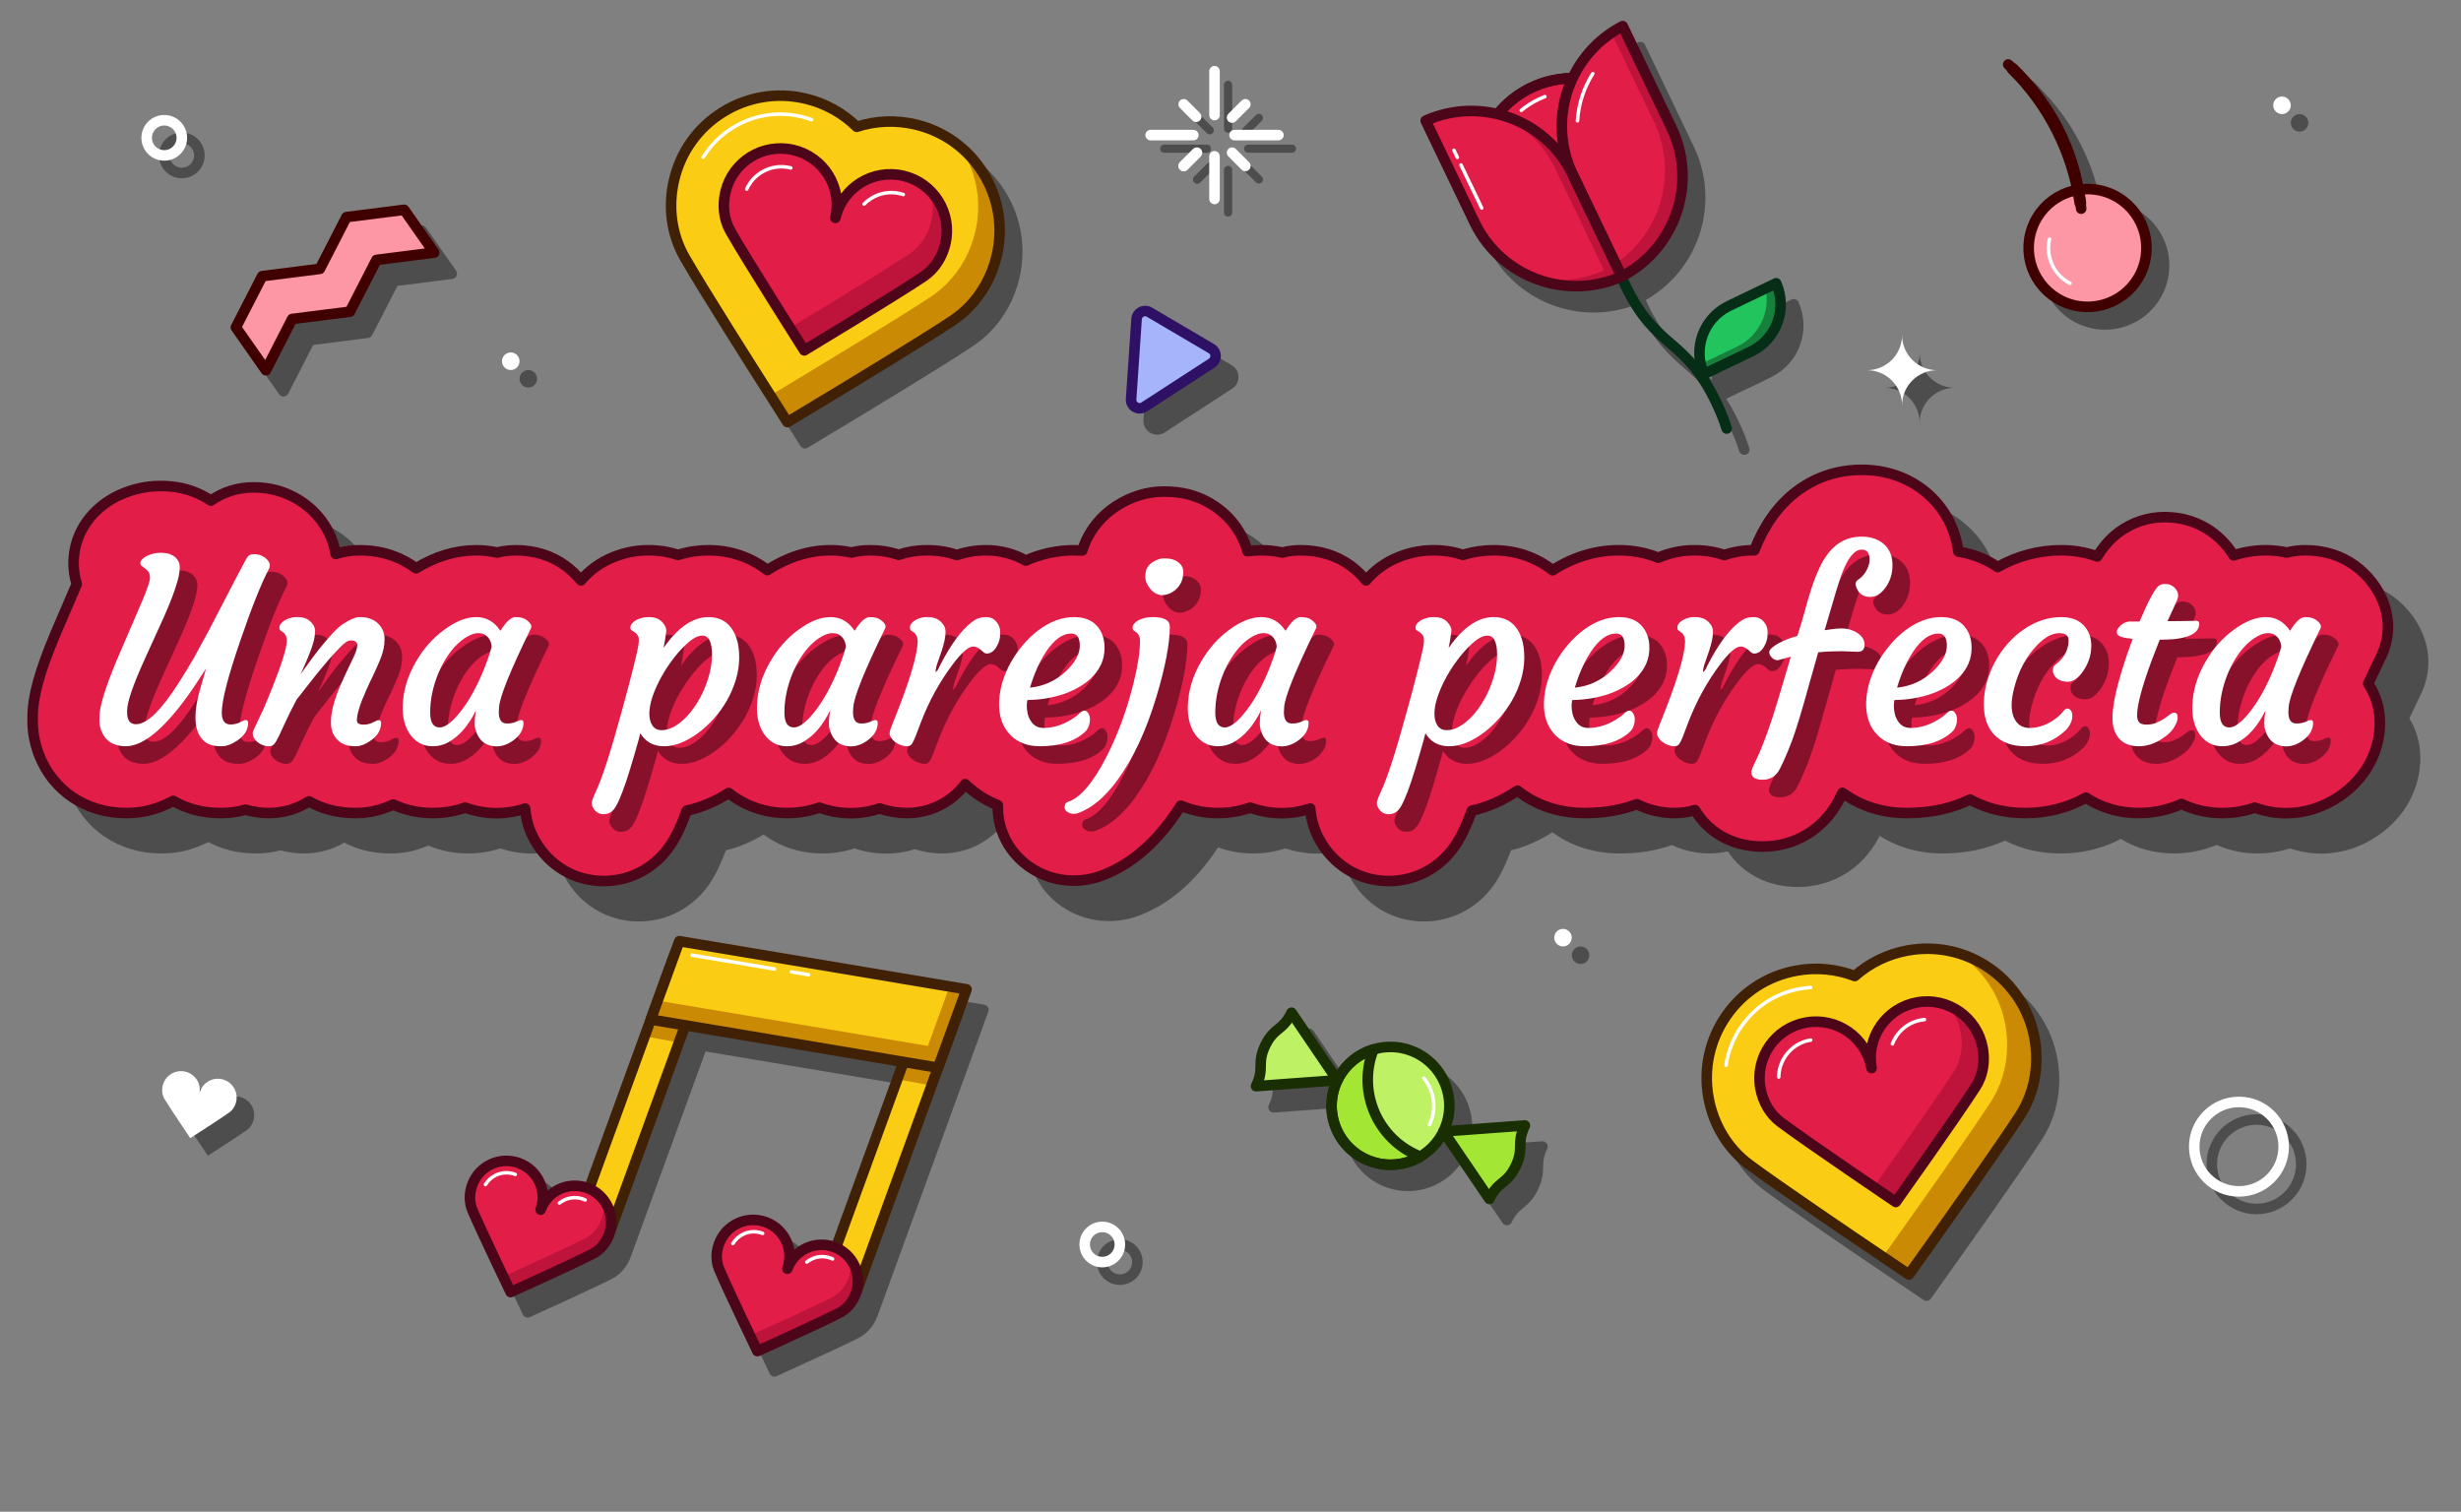 <svg id="enbhwND8R1B1" xmlns="http://www.w3.org/2000/svg" xmlns:xlink="http://www.w3.org/1999/xlink" viewBox="0 0 700 430" shape-rendering="geometricPrecision" text-rendering="geometricPrecision" project-id="b389eb7a14144d998a92e910bc8ec41f" export-id="91e3633cff4f4c4aac4da04f60ffe220" cached="false">
<rect x="0" y="0" width="700" height="430" fill="#808080" stroke="none"/>
<style><![CDATA[
#enbhwND8R1B2_to {animation: enbhwND8R1B2_to__to 5714.286ms linear infinite normal forwards}@keyframes enbhwND8R1B2_to__to { 0% {transform: translate(350px,201px);animation-timing-function: cubic-bezier(0.42,0,0.58,1)} 50.125% {transform: translate(350px,230px);animation-timing-function: cubic-bezier(0.42,0,0.58,1)} 100% {transform: translate(350px,201px)}} #enbhwND8R1B159_ts {animation: enbhwND8R1B159_ts__ts 5714.286ms linear infinite normal forwards}@keyframes enbhwND8R1B159_ts__ts { 0% {transform: translate(350px,200px) scale(1,1);animation-timing-function: cubic-bezier(0.42,0,0.58,1)} 50% {transform: translate(350px,200px) scale(0.95,0.95);animation-timing-function: cubic-bezier(0.42,0,0.58,1)} 100% {transform: translate(350px,200px) scale(1,1)}}
]]></style>
<g id="enbhwND8R1B2_to" transform="translate(350,201)"><g transform="translate(-350,-203.125)"><g><g><g opacity="0.4"><path d="M641.841,347.506c-7.841,0-14.22-6.38-14.22-14.221s6.379-14.22,14.22-14.22s14.221,6.379,14.221,14.22-6.38,14.221-14.221,14.221Zm0-25.446c-6.189,0-11.226,5.036-11.226,11.226s5.036,11.227,11.226,11.227s11.227-5.036,11.227-11.227-5.036-11.226-11.227-11.226Z"/></g><g opacity="0.4"><path d="M556.001,112.425c-2.694,0-5.138-1.067-6.934-2.802-1.878-1.814-3.046-4.36-3.046-7.177c0,5.511-4.468,9.979-9.979,9.979c5.511,0,9.979,4.467,9.979,9.979c0-5.511,4.468-9.979,9.979-9.979h.001Z"/></g><g opacity="0.4"><path d="M150.276,112.37c1.378,0,2.495-1.117,2.495-2.495s-1.117-2.495-2.495-2.495-2.495,1.117-2.495,2.495s1.117,2.495,2.495,2.495Z"/></g><g opacity="0.4"><path d="M654.085,39.571c1.378,0,2.495-1.117,2.495-2.495s-1.117-2.495-2.495-2.495-2.495,1.117-2.495,2.495s1.117,2.495,2.495,2.495Z"/></g><g opacity="0.4"><path d="M449.572,276.331c1.378,0,2.495-1.117,2.495-2.495s-1.117-2.495-2.495-2.495-2.495,1.117-2.495,2.495s1.117,2.495,2.495,2.495Z"/></g><g opacity="0.4"><g><path d="M349.317,39.875c-.64,0-1.159-.519-1.159-1.159v-12.467c0-.64.519-1.159,1.159-1.159s1.159.519,1.159,1.159v12.467c0,.64-.519,1.159-1.159,1.159Z"/><path d="M349.317,63.747c-.64,0-1.159-.519-1.159-1.159v-12.141c0-.64.519-1.159,1.159-1.159s1.159.519,1.159,1.159v12.141c0,.64-.519,1.159-1.159,1.159Z"/><g><path d="M367.487,45.577h-12.467c-.64,0-1.159-.519-1.159-1.159s.519-1.159,1.159-1.159h12.467c.64,0,1.159.519,1.159,1.159s-.519,1.159-1.159,1.159Z"/><path d="M343.289,45.577h-12.141c-.64,0-1.159-.519-1.159-1.159s.519-1.159,1.159-1.159h12.141c.64,0,1.159.519,1.159,1.159s-.519,1.159-1.159,1.159Z"/></g></g><g><path d="M358.083,54.343c-.297,0-.593-.113-.819-.34l-3.773-3.773c-.453-.452-.453-1.187,0-1.639.453-.453,1.186-.453,1.639,0l3.773,3.773c.453.452.453,1.187,0,1.639-.226.226-.523.34-.819.34h-.001Z"/><path d="M344.094,40.354c-.297,0-.593-.113-.819-.34l-3.542-3.542c-.453-.452-.453-1.187,0-1.639.453-.453,1.186-.453,1.639,0l3.542,3.542c.453.452.453,1.187,0,1.639-.226.226-.523.34-.819.34h-.001Z"/><path d="M340.552,54.343c-.297,0-.593-.113-.819-.34-.453-.452-.453-1.187,0-1.639l3.773-3.773c.453-.453,1.186-.453,1.639,0c.453.452.453,1.187,0,1.639l-3.773,3.773c-.226.226-.523.34-.819.34h-.001Z"/></g><g><path d="M354.31,40.584c-.297,0-.593-.113-.819-.34-.453-.452-.453-1.187,0-1.639l3.773-3.773c.453-.453,1.186-.453,1.639,0c.453.452.453,1.187,0,1.639l-3.773,3.773c-.226.226-.523.34-.819.34h-.001Z"/><path d="M340.552,54.343c-.297,0-.593-.113-.819-.34-.453-.452-.453-1.187,0-1.639l3.542-3.542c.453-.453,1.186-.453,1.639,0c.453.452.453,1.187,0,1.639l-3.542,3.542c-.226.226-.523.34-.819.34h-.001Z"/></g></g><g opacity="0.4"><path d="M318.527,367.615c-3.584,0-6.5-2.916-6.5-6.5s2.916-6.5,6.5-6.5s6.5,2.916,6.5,6.5-2.916,6.5-6.5,6.5Zm0-10c-1.93,0-3.5,1.57-3.5,3.5s1.57,3.5,3.5,3.5s3.5-1.57,3.5-3.5-1.57-3.5-3.5-3.5Z"/></g><g opacity="0.4"><path d="M61.722,318.235c.597-2.893,3.425-4.754,6.317-4.157c2.892.596,4.754,3.425,4.157,6.317-.27,1.309-.97,2.443-1.98,3.161-2.707,1.925-11.098,7.301-11.098,7.301s-5.579-8.258-7.303-11.096c-.644-1.059-.838-2.378-.568-3.687.596-2.893,3.425-4.754,6.317-4.157c2.893.596,4.754,3.425,4.157,6.317l.001.001Z"/></g><g opacity="0.4"><path d="M51.719,52.831c-3.584,0-6.5-2.916-6.5-6.5s2.916-6.5,6.5-6.5s6.5,2.916,6.5,6.5-2.916,6.5-6.5,6.5Zm0-10c-1.93,0-3.5,1.57-3.5,3.5s1.57,3.5,3.5,3.5s3.5-1.57,3.5-3.5-1.57-3.5-3.5-3.5Z"/></g><path d="M636.841,341.009c7.027,0,12.723-5.696,12.723-12.723s-5.696-12.723-12.723-12.723-12.723,5.696-12.723,12.723s5.696,12.723,12.723,12.723Z" fill="none" stroke="#fff" stroke-width="2.994" stroke-linecap="round" stroke-linejoin="round"/><path d="M551.001,107.425c-2.694,0-5.138-1.067-6.934-2.802-1.878-1.814-3.046-4.36-3.046-7.177c0,5.511-4.468,9.979-9.979,9.979c5.511,0,9.979,4.467,9.979,9.979c0-5.511,4.468-9.979,9.979-9.979h.001Z" fill="#fff"/><path d="M145.276,107.37c1.378,0,2.495-1.117,2.495-2.495s-1.117-2.495-2.495-2.495-2.495,1.117-2.495,2.495s1.117,2.495,2.495,2.495Z" fill="#fff"/><path d="M649.085,34.571c1.378,0,2.495-1.117,2.495-2.495s-1.117-2.495-2.495-2.495-2.495,1.117-2.495,2.495s1.117,2.495,2.495,2.495Z" fill="#fff"/><path d="M444.572,271.331c1.378,0,2.495-1.117,2.495-2.495s-1.117-2.495-2.495-2.495-2.495,1.117-2.495,2.495s1.117,2.495,2.495,2.495Z" fill="#fff"/><g><g><line x1="345.454" y1="22.386" x2="345.454" y2="34.853" fill="none" stroke="#fff" stroke-width="3" stroke-linecap="round" stroke-linejoin="round"/><line x1="345.454" y1="46.583" x2="345.454" y2="58.724" fill="none" stroke="#fff" stroke-width="3" stroke-linecap="round" stroke-linejoin="round"/><g><line x1="363.623" y1="40.555" x2="351.157" y2="40.555" fill="none" stroke="#fff" stroke-width="3" stroke-linecap="round" stroke-linejoin="round"/><line x1="339.426" y1="40.555" x2="327.285" y2="40.555" fill="none" stroke="#fff" stroke-width="3" stroke-linecap="round" stroke-linejoin="round"/></g></g><g><line x1="354.22" y1="49.321" x2="350.447" y2="45.548" fill="none" stroke="#fff" stroke-width="3" stroke-linecap="round" stroke-linejoin="round"/><line x1="340.231" y1="35.332" x2="336.688" y2="31.789" fill="none" stroke="#fff" stroke-width="3" stroke-linecap="round" stroke-linejoin="round"/><line x1="336.688" y1="49.321" x2="340.461" y2="45.548" fill="none" stroke="#fff" stroke-width="3" stroke-linecap="round" stroke-linejoin="round"/></g><g><line x1="354.22" y1="31.789" x2="350.447" y2="35.562" fill="none" stroke="#fff" stroke-width="3" stroke-linecap="round" stroke-linejoin="round"/><line x1="340.231" y1="45.778" x2="336.688" y2="49.321" fill="none" stroke="#fff" stroke-width="3" stroke-linecap="round" stroke-linejoin="round"/></g></g><circle r="5" transform="translate(313.527 356.116)" fill="none" stroke="#fff" stroke-width="3" stroke-linecap="round" stroke-linejoin="round"/><path d="M56.722,313.235c.597-2.893,3.425-4.754,6.317-4.157c2.892.596,4.754,3.425,4.157,6.317-.27,1.309-.97,2.443-1.98,3.161-2.707,1.925-11.098,7.301-11.098,7.301s-5.579-8.258-7.303-11.096c-.644-1.059-.838-2.378-.568-3.687.596-2.893,3.425-4.754,6.317-4.157c2.893.596,4.754,3.425,4.157,6.317l.001.001Z" fill="#fff"/><circle r="5" transform="translate(46.719 41.331)" fill="none" stroke="#fff" stroke-width="3" stroke-linecap="round" stroke-linejoin="round"/><path d="M281.026,288.609c.213.377.252.823.106,1.229l-2.303,6.33c-.019.048-.029.097-.048.155l-7.607,20.876-21.399,58.747c-.019.048-.039.087-.058.126-.029.126-.077.252-.126.368-.116.329-.281.716-.465,1.094-.116.261-.261.542-.426.813-.01.019-.029.039-.039.058-.165.29-.348.59-.542.861-.165.232-.339.465-.532.687-.3.377-.658.755-1.026,1.094-.165.155-.358.319-.552.484-.039.039-.077.068-.116.087-.261.213-.523.397-.794.561-.242.165-.532.329-.842.494-2.642,1.355-7.936,3.842-16.221,7.626-.252.116-.494.232-.745.348l-.126.058c-.252.106-.455.203-.658.3l-.436.203c-.184.077-.368.155-.542.242-.552.252-1.045.484-1.51.687-1.674.774-2.845,1.297-3.116,1.413-.203.097-.416.155-.639.155-.068,0-.145-.01-.213-.019-.455-.068-.861-.348-1.074-.755-.01-.029-.029-.068-.048-.097-.019-.039-.039-.077-.058-.126l-.213-.455c-.048-.097-.077-.165-.107-.232-.029-.039-.048-.087-.068-.136l-.126-.271c-.029-.029-.087-.165-.145-.29l-.377-.803c-.048-.077-.087-.155-.116-.242-.048-.097-.097-.203-.155-.3l-.097-.213c-.6-1.229-1.307-2.729-2.081-4.365l-1.326-2.816c-.232-.474-.445-.948-.677-1.423-.116-.261-.223-.484-.329-.697-.358-.745-.697-1.481-1.026-2.197l-.048-.087c-.203-.455-.416-.89-.61-1.336-.077-.174-.145-.31-.203-.436l-.116-.261c-1.461-3.136-2.41-5.246-2.991-6.639-1.065-2.526-1.094-5.468-.077-8.275c1.074-2.962,3.242-5.333,6.107-6.659c2.855-1.336,6.059-1.471,9.02-.397c2.962,1.074,5.333,3.242,6.659,6.107.484,1.026.803,2.1.978,3.184.832-.726,1.771-1.336,2.797-1.81c2.594-1.21,5.468-1.442,8.188-.668l18.156-49.863-59.202-9.92-21.428,58.844c-.029.087-.077.174-.126.261v.01c0,.01-.029.097-.097.213-.058.116-.106.223-.165.329-.039.097-.087.184-.135.281l-.048.087c-.097.194-.184.339-.271.494-.029.039-.058.077-.068.106-.31.503-.648.978-1.026,1.423-.252.31-.571.639-.939.987-.174.165-.377.339-.571.494-.59.474-1.181.852-1.781,1.161-5.681,2.903-22.647,10.559-23.363,10.888-.726.319-1.568.01-1.907-.697l-.803-1.684c-.107-.213-.232-.474-.358-.755l-1.413-2.952c-.271-.552-.542-1.123-.823-1.723l-.687-1.452c-.155-.339-.329-.687-.484-1.036l-.068-.135c-.252-.542-.513-1.084-.774-1.636-.058-.116-.126-.271-.194-.426-.203-.416-.426-.9-.648-1.384-.039-.068-.068-.136-.097-.213-1.5-3.194-3.494-7.501-4.539-9.978-1.074-2.526-1.103-5.468-.077-8.285c1.074-2.952,3.242-5.323,6.107-6.649c2.855-1.336,6.059-1.471,9.01-.397c4.191,1.519,6.997,5.188,7.626,9.311c2.932-2.565,7.065-3.61,11.004-2.497l25.144-69.055c.242-.658.919-1.055,1.607-.939l81.714,13.704c.426.068.794.329,1.016.697l.002.004Z" transform="translate(0 0)" opacity="0.4"/><path d="M352.27,109.296c.03,1.37-.64,2.63-1.79,3.38l-19.19,12.45c-.66.42-1.4.64-2.14.64-.69,0-1.38-.19-2-.55-1.29-.76-2.02-2.16-1.92-3.66l1.56-22.81c.09-1.37.87-2.56,2.08-3.2c1.21-.65,2.64-.62,3.83.07l17.64,10.39c1.18.69,1.9,1.92,1.93,3.29Z" opacity="0.4"/><path d="M286.01,56.726c4.53,7.37,5.93,16.06,3.95,24.49-1.38,5.9-4.27,11.2-8.36,15.35-.73.74-1.49,1.44-2.27,2.09-.82.67-1.62,1.27-2.4,1.79-.02.02-.04.03-.07.05-1.06.71-2.4,1.58-3.91,2.54l-1.13.72c-.22.14-.44.28-.67.43l-.56.35c-.83.53-1.7,1.07-2.59,1.63l-.65.41c-.61.38-1.2.74-1.8,1.11l-1.62,1.01c-.02.01-.05.03-.07.04-2.58,1.61-5.25,3.25-7.79,4.8l-.83.51c-.87.53-1.71,1.05-2.54,1.55-.43.25-.84.5-1.24.75-.44.27-.85.52-1.26.77l-3.75,2.28c-2.37,1.43-3.93,2.38-4.18,2.53l-12.54,7.55c-.24.15-.5.22-.77.22-.5,0-.98-.25-1.27-.7l-7.86-12.35c-.14-.23-16.21-25.47-21.42-34.62-3.91-6.84-5.02-15.04-3.13-23.07c1.99-8.47,7.16-15.66,14.56-20.24c7.39-4.58,16.13-6,24.59-4.01c5.51,1.3,10.56,3.99,14.66,7.8c5.37-1.59,11.1-1.74,16.62-.44c4.21.99,8.1,2.76,11.58,5.25.63.46,1.23.93,1.78,1.39.1.08.21.17.33.28.17.14.39.34.61.54.33.28.67.6.99.92.35.33.71.71,1.05,1.08.31.34.63.69.94,1.06.1.1.23.26.37.43.08.1.2.24.31.39l.17.21c.16.19.31.39.46.59.26.36.51.71.76,1.06.29.43.59.88.88,1.34.02.04.05.08.07.12Z" opacity="0.4"/><path d="M113.05,83.446l-7.2,14.01c-.22.44-.65.74-1.14.8l-15.63,1.99-7.12,13.87c-.23.46-.69.76-1.2.8-.05.01-.09.01-.13.01-.47,0-.92-.22-1.2-.6l-.06-.08-8.51-12.14c-.01-.02-.08-.12-.09-.15-.28-.45-.31-1.01-.06-1.48l7.49-14.56c.22-.44.65-.74,1.14-.8l15.63-1.99l7.19-14.01c.22-.44.65-.74,1.14-.8l16.42-2.08c.54-.07,1.09.17,1.41.62l8.54,12.18c.01.02.08.12.09.14.27.44.3.98.09,1.44-.22.46-.66.78-1.17.85l-15.63,1.98Z" opacity="0.4"/><path d="M439.97,327.416c.3.44.34,1.01.11,1.49-1.12,2.32-1.14,3.64-1.16,5.18-.03,1.65-.07,3.53-1.47,6.43-1.41,2.91-2.86,4.1-4.13,5.15-1.19.98-2.22,1.82-3.34,4.14-.23.49-.71.81-1.24.85h-.11c-.49,0-.96-.24-1.24-.66l-11.7-17.22c-.52.8-1.11,1.56-1.76,2.26-1.21,1.31-2.61,2.44-4.16,3.35-.63.37-1.29.71-1.97,1.01-.15.06-.35.15-.54.22-.18.08-.4.16-.62.24l-.26.09c-.12.04-.23.08-.35.11-.17.06-.36.12-.54.17-.15.04-.29.08-.43.12-.31.07-.63.15-.94.21-.36.07-.73.14-1.1.19-.03.01-.06.01-.09.01-.02.01-.04.01-.07.01-.36.05-.73.08-1.1.11-.04.01-.08.01-.12.01-.33.03-.74.04-1.16.04-2.76,0-5.42-.61-7.92-1.82-8.3-4.01-12.19-13.52-9.42-22.05l-20.77,1.53h-.11c-.49,0-.96-.24-1.24-.66-.3-.44-.34-1.01-.11-1.49c1.12-2.32,1.14-3.65,1.17-5.19.03-1.65.06-3.52,1.47-6.43c1.4-2.91,2.85-4.1,4.13-5.15c1.19-.98,2.21-1.82,3.33-4.13.23-.48.71-.81,1.24-.85.54-.03,1.05.21,1.35.66l11.7,17.21c.08-.13.17-.26.26-.38.18-.26.37-.51.57-.76.16-.21.33-.42.5-.63.01-.02.07-.08.08-.1.66-.76,1.39-1.46,2.16-2.09c1.11-.92,2.36-1.72,3.7-2.38.03-.01.06-.03.1-.04.28-.13.55-.25.83-.36l1.72-.62c4.4-1.33,9.09-.96,13.22,1.04c4.39,2.12,7.69,5.82,9.3,10.43c1.32,3.8,1.35,7.84.12,11.61l20.76-1.52c.54-.04,1.05.21,1.35.66Z" opacity="0.4"/><path d="M511.575,88.081c3.52,7.92.23,17.22-7.48,21.17l-.34.19-12.76,6.12c1.16,1.79,2.32,3.86,3.49,6.31c1.31,2.73,2.31,5.25,3.07,7.71.25.79-.19,1.63-.99,1.87-.14.05-.29.07-.44.07-.64,0-1.23-.41-1.43-1.06-.72-2.31-1.67-4.7-2.91-7.29-4.33-9.01-8.33-12.49-12.57-16.17-4.28-3.72-8.71-7.57-13.3-17.14-.18-.38-.36-.75-.52-1.11-.02.01-.05.02-.07.03-.01,0-.11.04-.12.04-.8.31-1.64.59-2.51.85-.57.16-1.13.31-1.69.45l-.19.04c-.51.11-1.01.22-1.52.32-1.97.36-3.98.54-5.98.54-3.46,0-6.92-.54-10.24-1.6-.81-.26-1.52-.51-2.18-.78-.42-.16-.87-.35-1.32-.55-.06-.03-.12-.06-.18-.1-7.07-3.21-12.83-8.79-16.24-15.76l-.11-.22-13.88-28.93c-.18-.37-.2-.79-.06-1.17s.43-.69.8-.85c6.53-2.89,13.61-3.63,20.55-2.15c2.61-3.02,5.77-5.44,9.4-7.18c3.63-1.75,7.49-2.7,11.48-2.84c2.58-5.11,6.42-9.48,11.15-12.67.43-.29.86-.57,1.3-.84.34-.2.67-.4,1.03-.6.33-.19.68-.38,1.04-.57s.78-.22,1.17-.09c.39.12.71.4.88.77l13.99,29.17c6.51,13.88,2.81,30.38-9.02,40.13-.91.75-1.86,1.46-2.82,2.09l-.99.63c-.32.2-.64.39-.96.56.16.35.33.72.51,1.09c4.33,9.01,8.33,12.49,12.57,16.17c1.9,1.65,3.83,3.33,5.78,5.52-.73-6.77,2.83-13.36,9.08-16.42l.05-.03l13.46-6.46c.36-.18.78-.2,1.17-.06.38.14.69.43.85.8Z" opacity="0.4"/><path d="M584.914,316.498c-.24,1.03-.49,1.91-.76,2.71-.01.02-.01.04-.02.06-.15.48-.31.94-.5,1.4-.18.48-.38.95-.59,1.42-.63,1.42-1.36,2.79-2.18,4.06-5.63,8.78-23.01,33.2-23.18,33.44l-8.48,11.93c-.28.39-.73.63-1.22.63-.3,0-.6-.09-.85-.26l-12.67-8.55c-7.6-5.15-26.01-17.67-32.91-22.83-6.32-4.73-10.61-11.81-12.08-19.92-1.55-8.56.33-17.21,5.29-24.35c4.96-7.15,12.4-11.94,20.95-13.5c5.55-1,11.25-.55,16.55,1.31c4.31-3.61,9.5-6.03,15.07-7.04c5-.9,10.09-.64,14.87.75.03.01.09.02.18.06.3.08.61.18.9.28.31.1.58.19.86.29s.61.22.93.35c.33.13.67.27,1.01.42.32.14.67.3,1.03.47.39.19.79.39,1.18.6.38.2.73.38,1.07.59.79.45,1.59.95,2.34,1.47c7.14,4.96,11.94,12.4,13.49,20.96.36,2.01.54,4.01.54,5.99c0,2.45-.27,4.88-.82,7.26Z" opacity="0.4"/><g><path d="M542.979,364.653l-12.136-8.195c-1.026-.693-25.206-17.029-33.391-23.151-6.013-4.501-10.095-11.242-11.495-18.984-1.48-8.159.309-16.414,5.038-23.235c4.728-6.82,11.828-11.391,19.994-12.871c5.773-1.046,11.468-.417,16.585,1.54c4.205-3.725,9.36-6.241,15.028-7.268h.003c0,0,.002,0,.002,0c8.164-1.479,16.416.309,23.236,5.037s11.391,11.829,12.871,19.995c1.028,5.673.518,11.412-1.473,16.597l-.003.006c-.702,1.826-1.588,3.577-2.634,5.207-5.511,8.599-22.421,32.381-23.138,33.388l-8.488,11.933.001.001Z" fill="#facc14"/><path d="M578.716,297.524c1.027,5.669.52,11.411-1.477,16.592v.007c-.704,1.828-1.591,3.582-2.632,5.204-5.517,8.601-22.427,32.381-23.143,33.396l-8.482,11.929-7.462-5.037l7.626-10.722c.716-1.014,17.626-24.794,23.143-33.396c1.04-1.622,1.927-3.376,2.633-5.204v-.007c1.995-5.18,2.503-10.922,1.476-16.592-1.481-8.172-6.054-15.273-12.873-20-.244-.169-.487-.331-.737-.492c3.187.925,6.248,2.375,9.056,4.322c6.819,4.727,11.392,11.828,12.873,20h-.001Z" fill="#ca8a03"/><path d="M532.335,305.926c-1.582-8.73-9.941-14.525-18.671-12.943-8.729,1.581-14.525,9.941-12.942,18.671.715,3.952,2.737,7.408,5.717,9.638c7.989,5.976,32.801,22.731,32.801,22.731s17.353-24.396,22.737-32.795c2.011-3.134,2.69-7.08,1.973-11.031-1.582-8.73-9.941-14.525-18.671-12.943s-14.525,9.941-12.943,18.672h-.001Z" fill="#e11d48"/><path d="M563.95,300.197c.716,3.952.037,7.895-1.974,11.029-5.384,8.398-22.737,32.794-22.737,32.794s-13.381-9.036-23.654-16.203c8.748,6.023,17.43,11.889,17.43,11.889s17.353-24.395,22.737-32.794c2.012-3.134,2.69-7.078,1.974-11.029-.546-3.014-1.899-5.675-3.797-7.801c5.049,1.948,8.986,6.404,10.021,12.116v-.001Z" fill="#be133a"/><path d="M563.234,308.738c1.006-2.617,1.253-5.578.716-8.541-1.582-8.73-9.941-14.525-18.671-12.943s-14.525,9.941-12.943,18.672c-1.582-8.73-9.941-14.525-18.671-12.943-8.729,1.581-14.525,9.941-12.942,18.671.715,3.952,2.737,7.408,5.717,9.638c7.989,5.976,32.801,22.731,32.801,22.731s17.353-24.396,22.737-32.795c.503-.783.922-1.618,1.257-2.49" fill="none" stroke="#4c0519" stroke-width="3" stroke-linecap="round" stroke-linejoin="round"/><path d="M515.033,297.96c-.069.011-.138.023-.207.036-2.842.515-5.313,2.106-6.958,4.479-1.241,1.791-1.901,3.865-1.928,5.996" fill="none" stroke="#fff" stroke-linecap="round" stroke-miterlimit="10"/><path d="M547.394,292.137c-.317.029-.635.072-.953.13-2.843.515-5.314,2.106-6.96,4.479-.507.731-.917,1.51-1.226,2.321" fill="none" stroke="#fff" stroke-linecap="round" stroke-miterlimit="10"/><path d="M542.979,364.653l-12.136-8.195c-1.026-.693-25.206-17.029-33.391-23.151-6.013-4.501-10.095-11.242-11.495-18.984-1.48-8.159.309-16.414,5.038-23.235c4.728-6.82,11.828-11.391,19.994-12.871c5.773-1.046,11.468-.417,16.585,1.54c4.205-3.725,9.36-6.241,15.028-7.268h.003c0,0,.002,0,.002,0c8.164-1.479,16.416.309,23.236,5.037s11.391,11.829,12.871,19.995c1.028,5.673.518,11.412-1.473,16.597l-.003.006c-.702,1.826-1.588,3.577-2.634,5.207-5.511,8.599-22.421,32.381-23.138,33.388l-8.488,11.933.001.001Z" fill="none" stroke="#412105" stroke-width="3" stroke-linecap="round" stroke-linejoin="round"/><path d="M490.96,305.113c.559-3.919,2.028-7.683,4.35-11.032c3.93-5.668,9.83-9.466,16.615-10.695c1.019-.185,2.045-.307,3.072-.368" fill="none" stroke="#fff" stroke-linecap="round" stroke-miterlimit="10"/></g><g><path d="M223.957,122.195l-7.861-12.355c-.664-1.044-16.323-25.668-21.387-34.547-3.72-6.526-4.774-14.335-2.97-21.993c1.897-8.072,6.829-14.929,13.886-19.298c7.056-4.369,15.39-5.729,23.468-3.829c5.711,1.343,10.683,4.191,14.595,8.026c5.342-1.739,11.072-1.99,16.68-.672h.003c0,0,.002.001.002.001c8.076,1.899,14.931,6.83,19.299,13.886c4.369,7.055,5.728,15.391,3.829,23.469-1.32,5.612-4.076,10.672-7.97,14.632l-.005.005c-1.372,1.394-2.883,2.647-4.492,3.724-8.483,5.687-33.475,20.752-34.534,21.39l-12.543,7.558v.003Z" fill="#facc14"/><path d="M283.501,74.888c-1.319,5.609-4.074,10.672-7.971,14.626l-.002.007c-1.376,1.395-2.889,2.65-4.49,3.722-8.49,5.687-33.481,20.75-34.542,21.395l-12.536,7.557-4.834-7.595l11.269-6.791c1.061-.644,26.052-15.707,34.542-21.395c1.601-1.072,3.114-2.327,4.49-3.722l.002-.007c3.897-3.954,6.652-9.017,7.971-14.626c1.901-8.085.54-16.42-3.828-23.474-.156-.253-.315-.498-.48-.745c2.554,2.119,4.782,4.67,6.581,7.575c4.368,7.054,5.73,15.39,3.828,23.474v-.001Z" fill="#ca8a03"/><path d="M237.619,64.095c2.031-8.637-3.323-17.285-11.96-19.315-8.635-2.031-17.285,3.323-19.315,11.96-.92,3.909-.445,7.884,1.399,11.119c4.943,8.667,21.013,33.927,21.013,33.927s25.643-15.451,33.93-21.006c3.094-2.072,5.29-5.42,6.209-9.329c2.031-8.637-3.323-17.285-11.96-19.315-8.637-2.032-17.285,3.324-19.316,11.961v-.002Z" fill="#e11d48"/><path d="M268.895,71.451c-.919,3.909-3.114,7.255-6.209,9.327-8.287,5.554-33.929,21.005-33.929,21.005s-8.667-13.623-15.229-24.292c5.62,9.012,11.242,17.854,11.242,17.854s25.642-15.451,33.929-21.005c3.095-2.072,5.29-5.418,6.209-9.327.701-2.982.522-5.961-.371-8.669c3.854,3.8,5.686,9.457,4.358,15.107Z" fill="#be133a"/><path d="M264.832,78.997c1.966-1.999,3.374-4.615,4.063-7.547c2.031-8.637-3.323-17.285-11.96-19.315-8.637-2.032-17.285,3.324-19.316,11.961c2.031-8.637-3.323-17.285-11.96-19.315-8.635-2.031-17.285,3.323-19.315,11.96-.92,3.909-.445,7.884,1.399,11.119c4.943,8.667,21.013,33.927,21.013,33.927s25.643-15.451,33.93-21.006c.773-.518,1.491-1.116,2.146-1.782" fill="none" stroke="#4c0519" stroke-width="3" stroke-linecap="round" stroke-linejoin="round"/><path d="M224.929,49.89c-.068-.017-.136-.034-.204-.05-2.811-.661-5.712-.188-8.167,1.332-1.853,1.147-3.284,2.786-4.16,4.729" fill="none" stroke="#fff" stroke-linecap="round" stroke-miterlimit="10"/><path d="M256.927,57.457c-.302-.1-.611-.187-.926-.261-2.813-.661-5.713-.188-8.169,1.332-.757.469-1.443,1.019-2.05,1.639" fill="none" stroke="#fff" stroke-linecap="round" stroke-miterlimit="10"/><path d="M223.957,122.195l-7.861-12.355c-.664-1.044-16.323-25.668-21.387-34.547-3.72-6.526-4.774-14.335-2.97-21.993c1.897-8.072,6.829-14.929,13.886-19.298c7.056-4.369,15.39-5.729,23.468-3.829c5.711,1.343,10.683,4.191,14.595,8.026c5.342-1.739,11.072-1.99,16.68-.672h.003c0,0,.002.001.002.001c8.076,1.899,14.931,6.83,19.299,13.886c4.369,7.055,5.728,15.391,3.829,23.469-1.32,5.612-4.076,10.672-7.97,14.632l-.005.005c-1.372,1.394-2.883,2.647-4.492,3.724-8.483,5.687-33.475,20.752-34.534,21.39l-12.543,7.558v.003Z" fill="none" stroke="#412105" stroke-width="3" stroke-linecap="round" stroke-linejoin="round"/><path d="M200.001,46.849c2.076-3.37,4.924-6.236,8.389-8.381c5.864-3.631,12.79-4.76,19.502-3.182c1.008.237,1.998.534,2.964.887" fill="none" stroke="#fff" stroke-linecap="round" stroke-miterlimit="10"/></g><g><path d="M452.465,42.199c8.917,18.581.882,22.437,9.799,41.018s16.952,14.725,25.869,33.305c1.345,2.803,2.305,5.272,2.995,7.506" fill="none" stroke="#062e16" stroke-width="3" stroke-linecap="round" stroke-linejoin="round"/><g><circle r="27.498" transform="translate(447.399 51.881)" fill="#e11d48"/><circle r="27.498" transform="translate(447.399 51.881)" fill="#e11d48"/></g><g><circle r="27.498" transform="translate(447.399 51.881)" fill="none" stroke="#4c0519" stroke-width="3" stroke-linecap="round" stroke-linejoin="round"/><circle r="27.498" transform="translate(447.399 51.881)" fill="none" stroke="#4c0519" stroke-width="3" stroke-linecap="round" stroke-linejoin="round"/></g><path d="M439.417,29.607c-.601.231-1.197.489-1.788.772-1.802.865-3.448,1.925-4.924,3.142" fill="none" stroke="#fff" stroke-linecap="round" stroke-miterlimit="10"/><path d="M447.399,51.881L461.263,80.77c-15.691,6.96-34.162.297-41.755-15.191l-.128-.252-13.864-28.889c15.509-6.88,33.735-.449,41.487,14.657l.396.786Z" fill="#e11d48"/><path d="M447.398,51.88l13.865,28.891c-8.604,3.814-18.04,3.537-26.065-.045c6.794,1.777,14.201,1.344,21.078-1.708L442.411,50.127l-.397-.784c-3.452-6.726-8.986-11.736-15.424-14.612c8.533,2.231,16.097,7.954,20.411,16.364l.397.784v.001Z" fill="#be133a"/><path d="M498.051,102.113l-13.392,6.427c-3.227-7.274-.138-15.837,7.042-19.357l.117-.059l13.392-6.427c3.189,7.19.208,15.639-6.795,19.233l-.364.184v-.001Z" fill="#22c55d"/><path d="M505.21,82.697c3.188,7.192.207,15.641-6.796,19.233l-.362.185-13.392,6.427c-.415-.932-.722-1.883-.933-2.848l10.361-4.972.362-.185c6.095-3.128,9.142-9.929,7.729-16.385l3.031-1.455Z" fill="#17803d"/><path d="M498.051,102.113l-13.392,6.427c-3.227-7.274-.138-15.837,7.042-19.357l.117-.059l13.392-6.427c3.189,7.19.208,15.639-6.795,19.233l-.364.184v-.001Z" fill="none" stroke="#062e16" stroke-width="3" stroke-linecap="round" stroke-linejoin="round"/><path d="M447.399,51.881L461.263,80.77c15.246-7.887,21.603-26.465,14.272-42.078l-.116-.257L461.555,9.546c-15.07,7.796-21.455,26.036-14.521,41.535l.365.8Z" fill="#e11d48"/><path d="M461.553,9.545l13.863,28.888.116.259c7.335,15.612.977,34.189-14.27,42.078l-1.761-3.67c12.886-8.696,17.839-25.699,11.044-40.161l-.116-.259-12.102-25.219c1.026-.696,2.1-1.335,3.226-1.917v.001Z" fill="#be133a"/><path d="M447.399,51.881L461.263,80.77c-15.691,6.96-34.162.297-41.755-15.191l-.128-.252-13.864-28.889c15.509-6.88,33.735-.449,41.487,14.657l.396.786Z" fill="none" stroke="#4c0519" stroke-width="3" stroke-linecap="round" stroke-linejoin="round"/><path d="M447.399,51.881L461.263,80.77c15.246-7.887,21.603-26.465,14.272-42.078l-.116-.257L461.555,9.546c-15.07,7.796-21.455,26.036-14.521,41.535l.365.8Z" fill="none" stroke="#4c0519" stroke-width="3" stroke-linecap="round" stroke-linejoin="round"/><path d="M448.688,36.491c.3-4.768,1.805-9.395,4.357-13.424" fill="none" stroke="#fff" stroke-linecap="round" stroke-miterlimit="10"/><line x1="415.565" y1="49.044" x2="421.444" y2="61.293" fill="none" stroke="#fff" stroke-linecap="round" stroke-miterlimit="10"/><path d="M413.559,44.864c0,0,.392.816.973,2.027" fill="none" stroke="#fff" stroke-linecap="round" stroke-miterlimit="10"/></g><g><polygon points="191.765,273.83 162.185,355.053 173.052,353.759 202.631,272.536 191.765,273.83" fill="#facc14"/><polygon points="198.821,283.001 192.12,301.403 182.379,299.604 189.39,280.353 198.821,283.001" fill="#facc14"/><polygon points="261.706,291.308 232.706,370.941 243.572,369.647 272.573,290.014 261.706,291.308" fill="#facc14"/><polygon points="199.814,280.276 193.112,298.678 183.372,296.879 190.383,277.628 199.814,280.276" fill="#ca8a03"/><polygon points="271.667,292.501 264.966,310.903 255.225,309.104 262.236,289.854 271.667,292.501" fill="#ca8a03"/><polygon points="191.765,273.83 162.185,355.053 173.052,353.759 200.978,277.077 191.765,273.83" fill="none" stroke="#412105" stroke-width="3" stroke-linecap="round" stroke-linejoin="round"/><polygon points="261.706,291.308 232.706,370.941 243.572,369.647 272.573,290.014 261.706,291.308" fill="none" stroke="#412105" stroke-width="3" stroke-linecap="round" stroke-linejoin="round"/><g><path d="M153.769,346.219c1.956-5.371-.812-11.31-6.183-13.266-5.37-1.956-11.31.812-13.265,6.183-.886,2.431-.884,5.01.05,7.219c2.503,5.92,10.864,23.301,10.864,23.301s17.579-7.935,23.303-10.859c2.137-1.09,3.796-3.065,4.681-5.496c1.956-5.371-.812-11.31-6.183-13.266s-11.31.812-13.266,6.183l-.001.001Z" fill="#e11d48"/><path d="M173.218,353.302c-.885,2.431-2.544,4.404-4.681,5.495-5.723,2.923-23.302,10.858-23.302,10.858s-4.509-9.374-7.896-16.698c2.91,6.192,5.835,12.276,5.835,12.276s17.579-7.935,23.302-10.858c2.137-1.09,3.796-3.064,4.681-5.495.675-1.854.787-3.774.422-5.574c2.176,2.724,2.919,6.482,1.639,9.996Z" fill="#be133a"/><path d="M170.045,357.821c1.41-1.129,2.509-2.696,3.173-4.519c1.956-5.371-.812-11.31-6.183-13.266s-11.31.812-13.266,6.183c1.956-5.371-.812-11.31-6.183-13.266-5.37-1.956-11.31.812-13.265,6.183-.886,2.431-.884,5.01.05,7.219c2.503,5.92,10.864,23.301,10.864,23.301s17.579-7.935,23.303-10.859c.534-.273,1.038-.6,1.508-.977" fill="none" stroke="#4c0519" stroke-width="3" stroke-linecap="round" stroke-linejoin="round"/><path d="M146.555,336.18c-.042-.016-.084-.032-.127-.048-1.748-.637-3.64-.554-5.326.231-1.272.593-2.313,1.533-3.02,2.709" fill="none" stroke="#fff" stroke-linecap="round" stroke-miterlimit="10"/><path d="M166.45,343.453c-.186-.087-.376-.166-.573-.238-1.749-.637-3.64-.555-5.327.231-.52.242-1.001.542-1.436.893" fill="none" stroke="#fff" stroke-linecap="round" stroke-miterlimit="10"/></g><g><g><path d="M223.961,363.01c1.956-5.371-.812-11.31-6.183-13.266-5.37-1.956-11.31.812-13.265,6.183-.886,2.431-.884,5.01.05,7.219c2.503,5.92,10.864,23.301,10.864,23.301s17.579-7.935,23.303-10.859c2.137-1.09,3.796-3.065,4.681-5.496c1.956-5.371-.812-11.31-6.183-13.266s-11.31.812-13.266,6.183l-.001.001Z" fill="#e11d48"/><path d="M243.41,370.093c-.885,2.431-2.544,4.404-4.681,5.495-5.723,2.923-23.302,10.858-23.302,10.858s-4.509-9.374-7.896-16.698c2.91,6.192,5.835,12.276,5.835,12.276s17.579-7.935,23.302-10.858c2.137-1.09,3.796-3.064,4.681-5.495.675-1.854.787-3.774.422-5.574c2.176,2.724,2.919,6.482,1.639,9.996Z" fill="#be133a"/><path d="M240.237,374.611c1.41-1.129,2.509-2.696,3.173-4.519c1.956-5.371-.812-11.31-6.183-13.266s-11.31.812-13.266,6.183c1.956-5.371-.812-11.31-6.183-13.266-5.37-1.956-11.31.812-13.265,6.183-.886,2.431-.884,5.01.05,7.219c2.503,5.92,10.864,23.301,10.864,23.301s17.579-7.935,23.303-10.859c.534-.273,1.038-.6,1.508-.977" fill="none" stroke="#4c0519" stroke-width="3" stroke-linecap="round" stroke-linejoin="round"/></g><path d="M216.923,352.958c-.042-.016-.084-.032-.127-.048-1.748-.637-3.64-.554-5.326.231-1.272.593-2.313,1.533-3.02,2.709" fill="none" stroke="#fff" stroke-linecap="round" stroke-miterlimit="10"/><path d="M236.817,360.231c-.186-.087-.376-.166-.573-.238-1.749-.637-3.64-.555-5.327.231-.52.242-1.001.542-1.436.893" fill="none" stroke="#fff" stroke-linecap="round" stroke-miterlimit="10"/></g><polygon points="185.102,292.126 266.812,305.833 274.93,283.543 193.219,269.836 185.102,292.126" fill="#facc14"/><polygon points="274.932,283.544 266.81,305.832 185.103,292.129 187.063,286.747 263.923,299.636 270.085,282.73 274.932,283.544" fill="#ca8a03"/><polygon points="185.102,292.126 266.812,305.833 274.93,283.543 193.219,269.836 185.102,292.126" fill="none" stroke="#412105" stroke-width="3" stroke-linecap="round" stroke-linejoin="round"/><path d="M229.985,279.377c-1.232-.207-2.89-.485-4.879-.818" fill="none" stroke="#fff" stroke-linecap="round" stroke-miterlimit="10"/><path d="M220.297,277.752c-6.494-1.089-14.896-2.499-23.43-3.93" fill="none" stroke="#fff" stroke-linecap="round" stroke-miterlimit="10"/></g><g opacity="0.4"><path d="M616.55,81.81c-1.96,8.41-9.48,14.1-17.77,14.1-1.37,0-2.76-.16-4.15-.49-4.75-1.11-8.78-4-11.35-8.14s-3.38-9.03-2.27-13.78s4.01-8.78,8.15-11.35c1.56-.97,3.23-1.69,4.96-2.15-1.18-5.21-3-10.27-5.44-15.08-3.22-6.37-7.41-12.12-12.45-17.08-.21-.21-.35-.45-.42-.72-.2-.18-.39-.36-.59-.53-.62-.54-.68-1.49-.13-2.11.54-.62,1.49-.69,2.11-.14.28.25.56.5.83.75h.01c.19.08.38.2.54.36.99.98,1.96,1.99,2.89,3.02.02.01.03.03.03.04c4.56,4.82,8.28,10.29,11.13,16.32c2.21,4.67,3.83,9.56,4.84,14.61c1.81-.12,3.65.03,5.47.45c2.37.55,4.56,1.55,6.48,2.93c1.93,1.38,3.58,3.14,4.87,5.21c2.57,4.14,3.37,9.03,2.26,13.78Z"/></g><g><polygon points="75.574,107.35 83.057,92.781 99.47,90.699 107.027,75.982 123.438,73.901 114.906,61.726 98.495,63.807 90.937,78.524 74.525,80.606 67.042,95.175 75.574,107.35" fill="#fd96a5"/><polygon points="75.627,107.425 83.11,92.856 99.523,90.774 107.08,76.058 123.491,73.976 114.959,61.802 98.548,63.883 90.99,78.599 74.578,80.681 67.095,95.25 75.627,107.425" fill="none" stroke="#410000" stroke-width="3" stroke-linecap="round" stroke-linejoin="round"/></g><g><path d="M326.937,90.922l17.638,10.379c1.552.914,1.601,3.141.089,4.121l-19.198,12.449c-1.675,1.086-3.872-.206-3.736-2.198l1.56-22.828c.123-1.797,2.094-2.837,3.646-1.923h.001Z" fill="#a5b4fb"/><path d="M326.937,90.922l17.638,10.379c1.552.914,1.601,3.141.089,4.121l-19.198,12.449c-1.675,1.086-3.872-.206-3.736-2.198l1.56-22.828c.123-1.797,2.094-2.837,3.646-1.923h.001Z" fill="none" stroke="#2e1065" stroke-width="3" stroke-linecap="round" stroke-linejoin="round"/></g><g><circle r="16.753" transform="translate(395.498 316.673)" fill="#bff164"/><path d="M423.632,343.159l-13.051-19.197l23.151-1.704c-2.525,5.225-.112,6.391-2.637,11.617s-4.938,4.059-7.463,9.284Z" fill="#a3e634"/><path d="M357.263,311.087l23.151-1.704-13.051-19.197c-2.525,5.225-4.938,4.059-7.463,9.284s-.112,6.391-2.637,11.617Z" fill="#bff164"/><path d="M390.685,300.627c-4.487,11.321.462,24.353,11.601,29.736.567.274,1.142.516,1.719.741-4.662,2.742-10.562,3.182-15.797.652-8.331-4.026-11.821-14.042-7.795-22.373c2.128-4.403,5.93-7.453,10.271-8.756h.001Z" fill="#a3e634"/><g><circle r="16.753" transform="translate(395.498 316.673)" fill="none" stroke="#1a2e04" stroke-width="3" stroke-linecap="round" stroke-linejoin="round"/><path d="M406.591,322.033c2.169-4.489,1.371-9.645-1.621-13.244" fill="none" stroke="#fff" stroke-linecap="round" stroke-miterlimit="10"/><path d="" fill="none" stroke="#fff" stroke-linecap="round" stroke-miterlimit="10"/><path d="" fill="none" stroke="#fff" stroke-linecap="round" stroke-miterlimit="10"/></g><path d="M423.632,343.159l-13.051-19.197l23.151-1.704c-2.525,5.225-.112,6.391-2.637,11.617s-4.938,4.059-7.463,9.284Z" fill="none" stroke="#1a2e04" stroke-width="3" stroke-linecap="round" stroke-linejoin="round"/><path d="M357.263,311.087l23.151-1.704-13.051-19.197c-2.525,5.225-4.938,4.059-7.463,9.284s-.112,6.391-2.637,11.617Z" fill="none" stroke="#1a2e04" stroke-width="3" stroke-linecap="round" stroke-linejoin="round"/><path d="M390.685,300.627c-4.487,11.321.462,24.353,11.601,29.736.567.274,1.142.516,1.719.741-4.662,2.742-10.562,3.182-15.797.652-8.331-4.026-11.821-14.042-7.795-22.373c2.128-4.403,5.93-7.453,10.271-8.756h.001Z" fill="none" stroke="#1a2e04" stroke-width="3" stroke-linecap="round" stroke-linejoin="round"/></g><g><circle r="16.748" transform="matrix(.334-.943 0.943 0.334 593.779 72.654)" fill="#fd96a5"/><g><circle r="16.748" transform="matrix(.334-.943 0.943 0.334 593.779 72.654)" fill="none" stroke="#410000" stroke-width="3" stroke-linecap="round" stroke-linejoin="round"/><path d="M588.784,82.722c-4.498-2.307-7.027-7.453-5.824-12.598" fill="none" stroke="#fff" stroke-linecap="round" stroke-miterlimit="10"/></g><path d="M593.117,60.75c-.255.383-.664.66-1.156.731-.916.132-1.766-.503-1.898-1.418-1.012-7.001-3.159-13.779-6.381-20.147-3.222-6.369-7.412-12.114-12.452-17.077-.659-.65-.664-1.708-.018-2.37.65-.659,1.71-.667,2.37-.018c5.299,5.219,9.704,11.259,13.09,17.952c3.387,6.693,5.644,13.819,6.708,21.181.061.425-.042.835-.263,1.167v-.001Z" fill="#410000"/><path d="M571.212,20.469c4.034,3.553,10.365,10.055,15.064,19.998c3.964,8.387,5.244,16.002,5.685,21.014" fill="none" stroke="#410000" stroke-width="3" stroke-linecap="round" stroke-linejoin="round"/></g></g><g id="enbhwND8R1B159_ts" transform="translate(350,200) scale(1,1)"><g transform="translate(-350,-200)"><g opacity="0.4"><path d="M685.31,206.46c2.05,3.35,3.12,7.22,3.12,11.25c0,8.77-4.38,16.82-12.03,22.09-4.91,3.36-10.49,5.13-16.12,5.13-2.98,0-5.94-.49-8.82-1.45c0,0-.05-.02-.13-.04-2.95.96-6.03,1.45-9.17,1.45-4.15,0-8.07-.82-11.67-2.44-3.89,1.62-7.96,2.44-12.09,2.44-5.56,0-10.78-1.43-15.15-4.14-5.22,2.75-10.99,4.14-17.16,4.14-5.81,0-11.11-1.23-15.77-3.67-5.27,2.44-11.29,3.67-17.91,3.67-6.54,0-12.64-1.73-17.76-5.03-.08.15-.16.31-.23.46l-.09.17c-4.62,8.73-13.19,13.93-22.95,13.93-8.46,0-15.66-3.68-19.93-10.14-4.65,1.11-9.58.67-14.1-1.01-.61-.23-1.22-.48-1.84-.77-4.45,1.59-9.41,2.39-14.75,2.39-7.2,0-13.81-2.08-19.21-6.03-3.83,2.45-7.79,4.17-11.78,5.13-2.09,5.63-4.04,9.18-6.66,12.11l-.15.17c-4.71,5.15-11.08,7.96-17.96,7.96-8.88,0-16.75-4.73-21.06-12.65-1.26-2.31-2.13-4.88-2.54-7.53-5.12,1.34-10.56,1.14-15.65-.57c0,0-.05-.02-.13-.04-2.95.96-6.03,1.45-9.17,1.45-3.5,0-6.86-.59-9.99-1.75-.7,1.07-1.41,2.1-2.12,3.06-5.86,7.96-12.64,13.44-20.17,16.28-2.75,1.09-5.74,1.64-8.87,1.64-4.76,0-9.37-1.44-13.32-4.17-5.96-4.09-9.55-10.72-9.66-17.79-2.77-1.21-5.33-2.82-7.63-4.81-4.15,4.75-10.27,7.54-16.68,7.54-2.67,0-5.3-.41-7.8-1.23-5.51,1.75-11.45,1.68-17.02-.18c0,0-.05-.02-.13-.04-2.95.96-6.03,1.45-9.17,1.45-4.99,0-9.63-1.18-13.8-3.51-1.01-.57-1.99-1.19-2.9-1.87-3.5,2.11-7.11,3.62-10.74,4.48-2.08,5.63-4.03,9.17-6.65,12.11l-.15.17c-4.72,5.15-11.09,7.96-17.96,7.96-8.88,0-16.75-4.73-21.06-12.65-1.26-2.31-2.13-4.88-2.54-7.53-5.12,1.34-10.55,1.14-15.66-.57c0,0-.05-.02-.13-.04-2.94.96-6.02,1.45-9.16,1.45-4.01,0-7.81-.77-11.29-2.27-3.42,1.5-6.98,2.27-10.58,2.27-3.39,0-6.46-.46-9.36-1.4-1.4-.46-2.73-1.03-3.99-1.69-3.44,2.03-7.37,3.09-11.42,3.09-2.26,0-4.51-.3-6.69-.89-2.23.59-4.53.89-6.83.89-3.92,0-7.38-.6-10.58-1.82-1.06-.4-2.12-.88-3.14-1.43-5.7,2.9-10.38,3.25-13.45,3.25-11.99,0-22.01-6.76-26.15-17.64l-.09-.21c-1.19-3.26-1.79-6.48-1.79-9.61v-1.34c0-5.99,1.96-13.22,6.56-24.17l5.9-13.73c-.55-1.91-.82-3.89-.82-5.9c0-5.84,2.33-11.38,6.57-15.62c2.09-2.1,4.58-3.81,7.38-5.1l.25-.12c3.89-1.72,7.9-2.58,11.94-2.58c3.74,0,7.03.56,10.06,1.72c1.53.58,2.99,1.3,4.36,2.14c3.59-2.27,7.75-3.47,12.11-3.47c3.61,0,7.01.66,10.12,1.97c2.85,1.2,5.43,2.86,7.65,4.96c3.41,3.24,5.73,7.24,6.78,11.64c1.86-.45,3.76-.68,5.65-.68c3.62,0,7.03.59,10.15,1.74c2.13.79,4.13,1.83,5.97,3.1c5.53-3.21,11.27-4.84,17.07-4.84c2,0,3.99.21,5.91.61c1.73-.4,3.48-.61,5.23-.61c5.74,0,10.8,1.56,15.04,4.64c1.29.93,2.49,2,3.6,3.18c1.93-1.99,4.2-3.64,6.75-4.91l.48-.24c3.81-1.78,7.8-2.67,11.87-2.67c3.07,0,5.85.41,8.47,1.26c2.83-.84,5.75-1.26,8.67-1.26c6.23,0,12.03,1.84,16.83,5.33c5.81-3.54,11.83-5.33,17.9-5.33c2.01,0,4,.21,5.91.61c1.73-.4,3.49-.61,5.24-.61c2.91,0,5.67.41,8.21,1.21c2.57-.8,5.25-1.21,7.98-1.21c3.13,0,5.95.42,8.61,1.28c2.67-.85,5.46-1.28,8.3-1.28c4.01,0,7.92.96,11.36,2.77c4.37-1.84,8.96-2.77,13.65-2.77.41,0,.84.01,1.28.02.62-1.71,1.41-3.33,2.37-4.81c1.98-3.05,4.54-5.61,7.62-7.58c4.38-2.83,9.31-4.33,14.24-4.33c2.74,0,5.15.28,7.39.85c2.81.72,5.45,1.91,7.86,3.51l.22.14c4.56,3.14,7.78,7.38,9.42,12.34c2.96-.28,5.95-.13,8.81.47c1.72-.4,3.48-.61,5.23-.61c5.73,0,10.79,1.56,15.05,4.63c1.28.93,2.48,2,3.59,3.19c1.96-2.01,4.23-3.65,6.75-4.91l.51-.25c3.78-1.76,7.76-2.66,11.84-2.66c3.07,0,5.85.41,8.47,1.26c2.83-.84,5.75-1.26,8.67-1.26c6.27,0,12.09,1.85,16.9,5.37c5.9-3.56,12.2-5.37,18.75-5.37c3.96,0,7.73.68,11.2,2.01c3.27-1.33,6.69-2.01,10.19-2.01c3.14,0,5.96.42,8.61,1.28c2.43-.77,4.95-1.2,7.53-1.27.2-.5.43-1.04.7-1.63c1.55-3.42,3.45-6.53,5.64-9.24l.14-.16c6.3-7.64,15.17-11.86,24.97-11.86c9.93,0,16.51,4.1,20.28,7.53c4.62,4.22,7.6,9.72,8.64,15.95c3.61.7,6.94,2.02,9.92,3.93c5.64-3.01,11.7-4.53,18.04-4.53c3.35,0,6.57.49,9.59,1.47c1.72-2.56,3.54-4.53,5.66-6.14l.36-.26c4.03-2.94,8.8-4.49,13.78-4.49c3.17,0,6.2.55,9.01,1.64c2.84,1.1,5.41,2.71,7.65,4.79c1.37,1.28,2.57,2.68,3.59,4.18c4.84-1.35,9.83-1.56,14.45-.58c1.74-.4,3.5-.61,5.24-.61c5.73,0,10.79,1.56,15.04,4.63c7.74,5.63,13.44,16.86,7.68,28.25-1.24,2.55-2.24,4.66-3.06,6.43Z"/></g><path d="M677.03,189.36c-1.38,2.84-2.51,5.22-3.42,7.22c2.1,3.15,3.32,6.97,3.32,11.13c0,8.27-4.15,15.87-11.38,20.85-4.68,3.2-9.94,4.87-15.27,4.87-2.82,0-5.62-.46-8.34-1.37c0,0-.51-.17-.6-.21-2.94,1.02-6.01,1.54-9.18,1.54-4.17,0-8.08-.87-11.64-2.58-3.89,1.71-7.95,2.58-12.12,2.58-5.7,0-10.86-1.55-15.08-4.38-5.18,2.89-11.01,4.38-17.23,4.38-6.6,0-11.77-1.65-15.73-3.85-4.54,2.22-10.44,3.85-17.95,3.85-6.93,0-13.19-1.98-18.34-5.75-.33.69-.66,1.35-.99,2l-.09.18c-4.34,8.2-12.42,13.1-21.61,13.1-9.24,0-15.76-4.47-19.25-10.37-1.87.55-3.83.84-5.83.84-2.87,0-5.7-.51-8.43-1.53-.78-.29-1.54-.62-2.28-.98-4.03,1.51-8.93,2.51-14.83,2.51-7.29,0-13.85-2.19-19.15-6.37-4.23,2.85-8.57,4.75-12.97,5.69-2.14,5.93-4.08,9.51-6.65,12.39l-.17.2c-4.39,4.79-10.37,7.43-16.82,7.43-8.33,0-15.7-4.44-19.74-11.87-1.47-2.68-2.35-5.68-2.58-8.75-2.64.88-5.37,1.32-8.12,1.32-2.81,0-5.62-.46-8.33-1.37c0,0-.51-.17-.6-.21-2.94,1.02-6.01,1.54-9.18,1.54-3.76,0-7.31-.71-10.58-2.1-.89,1.4-1.8,2.74-2.74,4.02-5.69,7.74-12.23,13.03-19.49,15.77-2.59,1.02-5.39,1.54-8.34,1.54-4.46,0-8.77-1.35-12.47-3.9-5.64-3.88-9.01-10.2-9.01-16.89c0-.22,0-.44.01-.66-3.45-1.38-6.58-3.39-9.31-5.99-3.86,5.16-9.99,8.21-16.51,8.21-2.64,0-5.27-.43-7.79-1.31-2.67.9-5.43,1.35-8.21,1.35-2.82,0-5.62-.46-8.34-1.37c0,0-.51-.17-.6-.21-2.94,1.02-6.01,1.54-9.18,1.54-4.74,0-9.13-1.12-13.07-3.32-1.25-.7-2.43-1.49-3.54-2.38-3.9,2.48-7.9,4.16-11.96,5.02-2.13,5.93-4.07,9.51-6.64,12.39l-.17.2c-4.4,4.79-10.37,7.43-16.82,7.43-8.33,0-15.7-4.44-19.74-11.87-1.47-2.68-2.35-5.68-2.58-8.75-2.64.88-5.37,1.32-8.12,1.32-2.81,0-5.62-.46-8.34-1.37c0,0-.51-.17-.6-.21-2.93,1.02-6.01,1.54-9.17,1.54-4.04,0-7.83-.81-11.3-2.42-3.42,1.61-6.96,2.42-10.57,2.42-3.25,0-6.16-.44-8.9-1.33-1.57-.52-3.07-1.18-4.49-1.99-3.35,2.15-7.3,3.32-11.38,3.32-2.28,0-4.51-.32-6.68-.95-2.23.63-4.52.95-6.84.95-3.72,0-7.01-.56-10.04-1.72-1.28-.48-2.49-1.06-3.65-1.74-5.37,2.9-9.9,3.46-13.48,3.46-11.35,0-20.84-6.39-24.75-16.67l-.09-.23c-1.12-3.06-1.69-6.1-1.69-9.06v-1.34c0-5.78,1.93-12.84,6.44-23.59l6.11-14.22c-.6-1.91-.91-3.93-.91-5.99c0-5.44,2.18-10.61,6.13-14.56c1.96-1.96,4.3-3.58,6.95-4.8l.27-.13c3.65-1.61,7.45-2.43,11.29-2.43c3.55,0,6.67.53,9.52,1.62c1.76.67,3.41,1.52,4.92,2.53c3.47-2.43,7.64-3.76,12.09-3.76c3.4,0,6.61.62,9.54,1.85c2.69,1.13,5.11,2.7,7.2,4.67c3.66,3.48,5.91,7.85,6.65,12.42c2.28-.71,4.54-1.05,6.81-1.05c3.45,0,6.69.56,9.63,1.65c2.32.86,4.47,2.03,6.41,3.48c5.57-3.41,11.32-5.13,17.15-5.13c2.02,0,4.01.22,5.93.65c1.87-.47,3.63-.65,5.21-.65c5.41,0,10.18,1.46,14.16,4.35c1.62,1.18,3.13,2.6,4.46,4.22.25-.3.51-.59.78-.88c1.88-2.01,4.12-3.67,6.66-4.94l.23-.12.23-.11c3.59-1.67,7.36-2.52,11.22-2.52c3.08,0,5.86.44,8.45,1.33c3.18-.99,6.13-1.33,8.69-1.33c6.37,0,12.14,2.02,16.75,5.65c5.84-3.75,11.87-5.65,17.98-5.65c2.03,0,4.02.22,5.93.65c1.88-.47,3.64-.65,5.22-.65c2.93,0,5.68.43,8.21,1.29c2.57-.86,5.24-1.29,7.98-1.29c3.16,0,5.98.45,8.61,1.36c2.62-.89,5.43-1.36,8.3-1.36c4.07,0,7.92,1.02,11.28,2.94c4.41-1.96,9-2.94,13.73-2.94.79,0,1.58.03,2.35.08.6-1.98,1.45-3.84,2.56-5.55c1.87-2.89,4.29-5.29,7.17-7.14c4.12-2.66,8.78-4.09,13.43-4.09c2.61,0,4.9.26,7.02.8c2.63.68,5.12,1.79,7.4,3.31l.23.15c4.61,3.18,7.79,7.64,9.16,12.71c1.32-.18,2.65-.27,3.98-.27c2.03,0,4.01.22,5.93.65c1.87-.47,3.64-.65,5.21-.65c5.42,0,10.18,1.47,14.17,4.35c1.61,1.17,3.12,2.6,4.45,4.22.25-.3.51-.59.78-.88c1.89-2.01,4.13-3.68,6.66-4.94l.23-.12.24-.11c3.58-1.67,7.35-2.52,11.21-2.52c3.08,0,5.86.44,8.45,1.33c3.18-.99,6.14-1.33,8.69-1.33c6.39,0,12.19,2.03,16.81,5.69c5.92-3.78,12.25-5.69,18.84-5.69c4.04,0,7.82.74,11.22,2.13c3.24-1.41,6.65-2.13,10.17-2.13c3.16,0,5.99.45,8.61,1.36c2.62-.89,5.43-1.36,8.3-1.36.08,0,.16,0,.24.01.33-.85.69-1.69,1.06-2.52c1.49-3.29,3.32-6.29,5.44-8.91l.11-.13c6.03-7.31,14.49-11.33,23.83-11.33c9.45,0,15.69,3.88,19.27,7.14c4.61,4.21,7.51,9.84,8.33,16.13c4.15.65,7.92,2.15,11.16,4.39c5.64-3.17,11.73-4.78,18.12-4.78c3.63,0,7.07.61,10.21,1.77c1.76-2.81,3.62-4.98,5.95-6.75l.33-.24c3.78-2.75,8.24-4.2,12.9-4.2c2.99,0,5.84.52,8.47,1.54c2.66,1.03,5.07,2.54,7.17,4.49c1.57,1.47,2.89,3.09,3.96,4.84c3.04-.96,6.1-1.45,9.19-1.45c2.03,0,4.02.22,5.93.65c1.88-.47,3.64-.65,5.22-.65c5.41,0,10.18,1.47,14.16,4.35c7.31,5.31,12.59,15.76,7.22,26.36Z" fill="#e11d48"/><g opacity="0.4"><path d="M68.088,209.828c0,2.25.832,3.375,2.496,3.375.984,0,1.881-.211,2.689-.633s1.33-.633,1.564-.633c.492,0,.738.258.738.773c0,2.062-1.102,3.797-3.305,5.203-1.5.984-2.93,1.477-4.289,1.477s-2.456-.158-3.287-.475c-.832-.316-1.553-.814-2.162-1.494-1.289-1.406-1.934-3.504-1.934-6.293c0-2.203.41-4.758,1.23-7.664.82-2.907,1.418-4.969,1.793-6.188l-3.656,5.555c-7.571,11.039-13.957,16.559-19.16,16.559-3.539,0-5.871-1.477-6.996-4.43-.352-.961-.527-1.805-.527-2.531v-1.336c0-2.953,1.652-8.367,4.957-16.243l7.312-17.016c1.406-3.375,2.109-5.461,2.109-6.258s-.141-1.395-.422-1.793-.598-.715-.949-.949l-.949-.703c-.281-.188-.422-.469-.422-.844s.188-.75.562-1.125c.375-.375.867-.703,1.477-.984c1.218-.539,2.42-.809,3.604-.809s2.097.123,2.742.369s1.178.557,1.6.932c.82.773,1.23,1.705,1.23,2.795s-.206,2.373-.615,3.85c-.41,1.477-.949,3.088-1.617,4.834s-1.436,3.592-2.303,5.537l-5.344,11.742c-3.398,7.477-5.098,12.422-5.098,14.836v.527c0,2.227.844,3.34,2.531,3.34c3.094,0,7.113-3.879,12.059-11.637c1.477-2.297,2.953-4.723,4.43-7.278l4.289-7.875c6.14-11.883,9.68-18.656,10.617-20.32.469-.844,1.137-1.266,2.004-1.266s1.594.123,2.18.369c.585.246,1.09.568,1.512.967.984.938,1.23,1.875.738,2.812-2.227,4.242-4.934,11.027-8.121,20.355-3.539,10.266-5.309,17.122-5.309,20.567l.002.003Z"/><path d="M104.686,189.296c-.727,0-1.758.697-3.094,2.092s-2.496,2.666-3.48,3.814l-2.988,3.586-5.766,7.348c-1.359,2.578-2.426,4.723-3.199,6.434l-1.898,4.078c-.492,1.008-.92,1.717-1.283,2.127-.364.41-.856.615-1.477.615s-1.219-.111-1.793-.334c-.575-.223-1.072-.51-1.494-.861-.891-.75-1.336-1.57-1.336-2.461c0-.352.258-1.043.773-2.074l1.336-2.848c.422-.844.914-1.922,1.477-3.234l1.969-4.816c2.765-6.915,4.148-11.379,4.148-13.395c0-1.078-.352-1.875-1.055-2.391l-.703-.492c-.234-.164-.352-.451-.352-.861s.158-.803.475-1.178.732-.703,1.248-.984c1.055-.539,2.115-.809,3.182-.809s1.893.117,2.479.352c.585.234,1.078.551,1.477.949.867.82,1.301,1.676,1.301,2.566s-.111,1.787-.334,2.689-.504,1.816-.844,2.742-.698,1.834-1.072,2.725c-.375.891-.715,1.664-1.02,2.32l-.703,1.512c-.188.375-.234.492-.141.352c2.602-3.609,4.312-5.93,5.133-6.961l2.461-2.953c1.805-2.109,3.222-3.504,4.254-4.184c2.086-1.406,3.727-2.109,4.922-2.109s2.203.152,3.023.457s1.535.738,2.145,1.301c1.289,1.195,1.934,2.719,1.934,4.57s-.422,3.785-1.266,5.801-1.577,3.65-2.197,4.904c-.621,1.254-1.213,2.526-1.775,3.815-1.758,3.914-2.637,6.762-2.637,8.543c0,.797.633,1.195,1.898,1.195.984,0,1.881-.211,2.689-.633s1.33-.633,1.564-.633c.492,0,.738.246.738.738c0,2.086-1.067,3.832-3.199,5.238-1.43.961-2.742,1.441-3.938,1.441s-2.186-.129-2.971-.387c-.786-.258-1.482-.668-2.092-1.23-1.383-1.242-2.074-2.977-2.074-5.203c0-2.719.855-6.117,2.566-10.195c1.242-2.79,2.121-4.7,2.637-5.731l1.195-2.496c.726-1.5,1.09-2.684,1.09-3.551s-.645-1.301-1.934-1.301l.001.001Z"/><path d="M146.874,209.688c0,2.156.761,3.234,2.285,3.234c1.055,0,1.928-.164,2.619-.492s1.154-.492,1.389-.492c.492,0,.738.258.738.773c0,2.016-1.055,3.75-3.164,5.203-2.227,1.523-4.5,1.898-6.82,1.125-1.524-.539-2.649-1.699-3.375-3.48-.352-.914-.527-1.746-.527-2.496c0-1.219.117-2.508.352-3.867-2.18,4.453-4.887,7.523-8.121,9.211-1.289.656-2.66.984-4.113.984s-2.713-.299-3.779-.896c-1.067-.598-1.975-1.424-2.725-2.479-1.524-2.203-2.215-4.969-2.074-8.297.141-4.172,1.371-8.262,3.691-12.27c2.132-3.75,4.828-6.809,8.086-9.176c3.257-2.414,6.305-3.621,9.141-3.621s5.121,1.301,6.855,3.902c1.617-2.602,3.046-3.902,4.289-3.902c1.336,0,2.343.246,3.023.738c1.289.938,1.746,1.758,1.371,2.461-5.883,12.047-8.907,19.547-9.07,22.5-.047.422-.07.867-.07,1.336l-.001.001Zm-19.512.14c0,2.812.902,4.219,2.707,4.219c1.383,0,3.082-1.172,5.098-3.516c2.953-3.445,5.566-8.086,7.84-13.922.726-1.828,1.336-3.656,1.828-5.484-.094-1.594-.762-2.766-2.004-3.516-.422-.258-1.049-.387-1.881-.387s-1.805.305-2.918.914-2.192,1.441-3.234,2.496c-1.043,1.055-2.016,2.303-2.918,3.744s-1.693,3.006-2.373,4.693c-1.43,3.61-2.145,7.196-2.145,10.758v.001Z"/><path d="M187.127,215.699c-.047.352-.557,2.203-1.529,5.555-.973,3.352-1.788,6.012-2.443,7.98-1.477,4.406-2.695,7.148-3.656,8.227-.773.844-1.71,1.266-2.812,1.266-1.336,0-2.355-.656-3.059-1.969-.211-.375-.316-.791-.316-1.248s.352-1.447,1.055-2.971c1.852-3.867,4.324-11.484,7.418-22.852c1.242-4.5,2.062-7.559,2.461-9.176l1.125-4.395c.726-2.906,1.154-4.881,1.283-5.924.128-1.043.064-1.781-.193-2.215-.258-.434-.551-.762-.879-.984-.329-.223-.633-.416-.914-.58s-.399-.463-.352-.896c.047-.434.24-.832.58-1.195.339-.363.768-.674,1.283-.932c1.055-.492,2.115-.738,3.182-.738s1.904.129,2.514.387c.609.258,1.113.609,1.512,1.055.844.914,1.218,1.805,1.125,2.672-.234,1.805-.492,3.352-.773,4.641c4.101-5.836,8.355-8.754,12.762-8.754c4.008,0,6.691,2.074,8.051,6.223.469,1.453.703,3.223.703,5.309s-.316,4.178-.949,6.275c-.633,2.098-1.489,4.084-2.566,5.959-1.078,1.875-2.333,3.604-3.762,5.186-1.43,1.582-2.941,2.959-4.535,4.131-3.375,2.438-6.562,3.656-9.562,3.656s-5.25-1.23-6.75-3.691l-.004-.002Zm5.432-14.994c-.856,1.653-1.547,3.299-2.074,4.94s-.791,3.141-.791,4.5.293,2.479.879,3.357c.585.879,1.453,1.318,2.602,1.318s2.291-.311,3.428-.932s2.238-1.459,3.305-2.514c1.066-1.055,2.062-2.291,2.988-3.709s1.728-2.924,2.408-4.518c1.477-3.469,2.215-6.762,2.215-9.879c0-1.688-.223-3-.668-3.938s-1.131-1.406-2.057-1.406-1.893.357-2.9,1.072c-1.008.715-2.062,1.664-3.164,2.848s-2.192,2.543-3.27,4.078-2.045,3.129-2.9,4.781l-.001.002Z"/><path d="M247.631,209.688c0,2.156.762,3.234,2.285,3.234c1.055,0,1.928-.164,2.619-.492s1.154-.492,1.389-.492c.492,0,.738.258.738.773c0,2.016-1.055,3.75-3.164,5.203-2.227,1.523-4.5,1.898-6.82,1.125-1.523-.539-2.648-1.699-3.375-3.48-.352-.914-.527-1.746-.527-2.496c0-1.219.117-2.508.352-3.867-2.18,4.453-4.887,7.523-8.121,9.211-1.289.656-2.66.984-4.113.984s-2.712-.299-3.779-.896c-1.067-.598-1.975-1.424-2.725-2.479-1.524-2.203-2.215-4.969-2.074-8.297.141-4.172,1.371-8.262,3.691-12.27c2.132-3.75,4.828-6.809,8.085-9.176c3.258-2.414,6.305-3.621,9.141-3.621s5.121,1.301,6.855,3.902c1.617-2.602,3.047-3.902,4.289-3.902c1.336,0,2.344.246,3.023.738c1.289.938,1.746,1.758,1.371,2.461-5.883,12.047-8.906,19.547-9.07,22.5-.047.422-.07.867-.07,1.336v.001Zm-19.512.14c0,2.812.902,4.219,2.707,4.219c1.383,0,3.082-1.172,5.098-3.516c2.953-3.445,5.566-8.086,7.84-13.922.727-1.828,1.336-3.656,1.828-5.484-.094-1.594-.762-2.766-2.004-3.516-.422-.258-1.049-.387-1.881-.387s-1.805.305-2.918.914-2.191,1.441-3.234,2.496-2.016,2.303-2.918,3.744-1.693,3.006-2.373,4.693c-1.43,3.61-2.145,7.196-2.145,10.758v.001Z"/><path d="M259.619,218.195c-.469-.352-.844-.744-1.125-1.178s-.434-.809-.457-1.125.041-.703.193-1.16.357-1.014.615-1.67c4.781-11.766,7.172-19.665,7.172-23.696-.07-1.125-.457-1.922-1.16-2.391l-.703-.492c-.211-.164-.322-.451-.334-.861s.135-.803.439-1.178.703-.703,1.195-.984c1.008-.539,2.045-.809,3.111-.809s1.898.117,2.496.352s1.107.551,1.529.949c.891.844,1.342,1.734,1.354,2.672s-.094,1.887-.316,2.848-.486,1.904-.791,2.83-.609,1.805-.914,2.637-.504,1.447-.598,1.846c-.188.82-.258,1.336-.211,1.547.562-.492.902-.973,1.02-1.441l1.371-2.602c3.047-5.484,6.023-9.117,8.93-10.898.844-.492,1.857-.738,3.041-.738s2.139.416,2.865,1.248s1.107,1.752,1.143,2.76-.035,1.846-.211,2.514-.439,1.295-.791,1.881c-.773,1.312-1.711,1.969-2.812,1.969-.305,0-.586-.105-.844-.316l-.773-.668c-.773-.68-1.518-1.02-2.232-1.02s-1.582.469-2.602,1.406-2.08,2.145-3.182,3.621c-3.703,4.898-6.727,10.383-9.07,16.454l-1.547,4.078c-.398,1.008-.75,1.729-1.055,2.162s-.756.65-1.354.65-1.195-.111-1.793-.334-1.131-.51-1.6-.861l.001-.002Z"/><path d="M289.186,206.734c.094-2.039.434-3.99,1.02-5.854.586-1.863,1.371-3.668,2.355-5.414s2.139-3.398,3.463-4.957s2.76-2.924,4.307-4.096c3.352-2.508,6.738-3.762,10.16-3.762c4.008,0,6.68,1.652,8.016,4.957.469,1.125.691,2.455.668,3.99s-.316,2.953-.879,4.254-1.342,2.484-2.338,3.551-2.18,2.022-3.551,2.866-2.865,1.559-4.482,2.145c-3.328,1.172-6.891,1.781-10.688,1.828-.094.328-.152.82-.176,1.477s.047,1.389.211,2.197.445,1.529.844,2.162c.844,1.406,2.062,2.109,3.656,2.109c2.719,0,5.367-.797,7.945-2.391.914-.539,1.658-1.096,2.232-1.67s1.072-.861,1.494-.861.791.252,1.107.756.475,1.072.475,1.705c0,1.242-.352,2.32-1.055,3.234-2.953,2.953-7.348,4.43-13.184,4.43-3.445,0-6.211-1.031-8.297-3.094-2.344-2.344-3.445-5.531-3.305-9.562h.002Zm20.531-19.406c-2.461,0-4.828,1.688-7.102,5.062-1.922,2.906-3.469,6.352-4.641,10.336c3.914-.398,7.312-1.946,10.195-4.641c2.648-2.531,3.973-4.957,3.973-7.277s-.809-3.48-2.426-3.48h.001Z"/><path d="M332.92,182.652c3.211,0,4.816.902,4.816,2.707c0,4.898-1.289,11.613-3.867,20.145-2.906,9.609-6.598,17.473-11.074,23.59-3.516,4.781-7.195,7.875-11.039,9.281-.375.164-.861.246-1.459.246s-1.16-.182-1.688-.545-.791-.779-.791-1.248c0-.891.316-1.43.949-1.617c3.469-1.125,7.09-5.344,10.863-12.656c3.328-6.469,5.93-13.535,7.805-21.199c1.219-4.875,1.828-8.872,1.828-11.989c0-1.078-.352-1.875-1.055-2.391l-.703-.492c-.234-.164-.352-.451-.352-.861s.17-.803.51-1.178.779-.703,1.318-.984c1.148-.539,2.461-.809,3.938-.809h.001Zm6.926-8.244c-.516.551-1.102.996-1.758,1.336s-1.348.551-2.074.633-1.412-.029-2.057-.334-1.201-.738-1.67-1.301c-1.008-1.172-1.512-2.355-1.512-3.551s.193-2.092.58-2.689.873-1.084,1.459-1.459c1.125-.727,2.186-1.09,3.182-1.09s1.77.07,2.32.211s1.072.375,1.564.703c1.125.773,1.688,1.717,1.688,2.83s-.158,2.039-.475,2.777-.732,1.383-1.248,1.934h.001Z"/><path d="M370.186,209.688c0,2.156.762,3.234,2.285,3.234c1.055,0,1.928-.164,2.619-.492s1.154-.492,1.389-.492c.492,0,.738.258.738.773c0,2.016-1.055,3.75-3.164,5.203-2.227,1.523-4.5,1.898-6.82,1.125-1.523-.539-2.648-1.699-3.375-3.48-.352-.914-.527-1.746-.527-2.496c0-1.219.117-2.508.352-3.867-2.18,4.453-4.887,7.523-8.121,9.211-1.289.656-2.66.984-4.113.984s-2.713-.299-3.779-.896-1.975-1.424-2.725-2.479c-1.523-2.203-2.215-4.969-2.074-8.297.141-4.172,1.371-8.262,3.691-12.27c2.133-3.75,4.828-6.809,8.086-9.176c3.258-2.414,6.305-3.621,9.141-3.621s5.121,1.301,6.855,3.902c1.617-2.602,3.047-3.902,4.289-3.902c1.336,0,2.344.246,3.023.738c1.289.938,1.746,1.758,1.371,2.461-5.883,12.047-8.906,19.547-9.07,22.5-.047.422-.07.867-.07,1.336l-.001.001Zm-19.512.14c0,2.812.902,4.219,2.707,4.219c1.383,0,3.082-1.172,5.098-3.516c2.953-3.445,5.566-8.086,7.84-13.922.727-1.828,1.336-3.656,1.828-5.484-.094-1.594-.762-2.766-2.004-3.516-.422-.258-1.049-.387-1.881-.387s-1.805.305-2.918.914-2.191,1.441-3.234,2.496-2.016,2.303-2.918,3.744-1.693,3.006-2.373,4.693c-1.43,3.61-2.145,7.196-2.145,10.758v.001Z"/><path d="M410.439,215.699c-.047.352-.557,2.203-1.529,5.555s-1.787,6.012-2.443,7.98c-1.477,4.406-2.695,7.148-3.656,8.227-.773.844-1.711,1.266-2.812,1.266-1.336,0-2.355-.656-3.059-1.969-.211-.375-.316-.791-.316-1.248s.352-1.447,1.055-2.971c1.852-3.867,4.324-11.484,7.418-22.852c1.242-4.5,2.062-7.559,2.461-9.176l1.125-4.395c.727-2.906,1.154-4.881,1.283-5.924s.064-1.781-.193-2.215-.551-.762-.879-.984-.633-.416-.914-.58-.398-.463-.352-.896.24-.832.58-1.195.768-.674,1.283-.932c1.055-.492,2.115-.738,3.182-.738s1.904.129,2.514.387s1.113.609,1.512,1.055c.844.914,1.219,1.805,1.125,2.672-.234,1.805-.492,3.352-.773,4.641c4.102-5.836,8.355-8.754,12.762-8.754c4.008,0,6.691,2.074,8.051,6.223.469,1.453.703,3.223.703,5.309s-.316,4.178-.949,6.275c-.633,2.098-1.488,4.084-2.566,5.959s-2.332,3.604-3.762,5.186-2.941,2.959-4.535,4.131c-3.375,2.438-6.562,3.656-9.562,3.656s-5.25-1.23-6.75-3.691l-.004-.002Zm5.432-14.994c-.855,1.653-1.547,3.299-2.074,4.94s-.791,3.141-.791,4.5.293,2.479.879,3.357s1.453,1.318,2.602,1.318s2.291-.311,3.428-.932s2.238-1.459,3.305-2.514s2.062-2.291,2.988-3.709s1.729-2.924,2.408-4.518c1.477-3.469,2.215-6.762,2.215-9.879c0-1.688-.223-3-.668-3.938s-1.131-1.406-2.057-1.406-1.893.357-2.9,1.072-2.062,1.664-3.164,2.848-2.191,2.543-3.27,4.078-2.045,3.129-2.9,4.781l-.001.002Z"/><path d="M444.154,206.734c.094-2.039.434-3.99,1.02-5.854.586-1.863,1.371-3.668,2.355-5.414s2.139-3.398,3.463-4.957s2.76-2.924,4.307-4.096c3.352-2.508,6.738-3.762,10.16-3.762c4.008,0,6.68,1.652,8.016,4.957.469,1.125.691,2.455.668,3.99s-.316,2.953-.879,4.254-1.342,2.484-2.338,3.551-2.18,2.022-3.551,2.866-2.865,1.559-4.482,2.145c-3.328,1.172-6.891,1.781-10.688,1.828-.094.328-.152.82-.176,1.477s.047,1.389.211,2.197.445,1.529.844,2.162c.844,1.406,2.062,2.109,3.656,2.109c2.719,0,5.367-.797,7.945-2.391.914-.539,1.658-1.096,2.232-1.67s1.072-.861,1.494-.861.791.252,1.107.756.475,1.072.475,1.705c0,1.242-.352,2.32-1.055,3.234-2.953,2.953-7.348,4.43-13.184,4.43-3.445,0-6.211-1.031-8.297-3.094-2.344-2.344-3.445-5.531-3.305-9.562h.002Zm20.532-19.406c-2.461,0-4.828,1.688-7.102,5.062-1.922,2.906-3.469,6.352-4.641,10.336c3.914-.398,7.312-1.946,10.195-4.641c2.648-2.531,3.973-4.957,3.973-7.277s-.809-3.48-2.426-3.48h.001Z"/><path d="M477.904,218.195c-.469-.352-.844-.744-1.125-1.178s-.434-.809-.457-1.125.041-.703.193-1.16.357-1.014.615-1.67c4.781-11.766,7.172-19.665,7.172-23.696-.07-1.125-.457-1.922-1.16-2.391l-.703-.492c-.211-.164-.322-.451-.334-.861s.135-.803.439-1.178.703-.703,1.195-.984c1.008-.539,2.045-.809,3.111-.809s1.898.117,2.496.352s1.107.551,1.529.949c.891.844,1.342,1.734,1.354,2.672s-.094,1.887-.316,2.848-.486,1.904-.791,2.83-.609,1.805-.914,2.637-.504,1.447-.598,1.846c-.188.82-.258,1.336-.211,1.547.562-.492.902-.973,1.02-1.441l1.371-2.602c3.047-5.484,6.023-9.117,8.93-10.898.844-.492,1.857-.738,3.041-.738s2.139.416,2.865,1.248s1.107,1.752,1.143,2.76-.035,1.846-.211,2.514-.439,1.295-.791,1.881c-.773,1.312-1.711,1.969-2.812,1.969-.305,0-.586-.105-.844-.316l-.773-.668c-.773-.68-1.518-1.02-2.232-1.02s-1.582.469-2.602,1.406-2.08,2.145-3.182,3.621c-3.703,4.898-6.727,10.383-9.07,16.454l-1.547,4.078c-.398,1.008-.75,1.729-1.055,2.162s-.756.65-1.354.65-1.195-.111-1.793-.334-1.131-.51-1.6-.861l.001-.002Z"/><path d="M503.146,226.773c0-.492.369-1.471,1.107-2.936s1.547-3.334,2.426-5.607s1.717-4.641,2.514-7.102s1.605-5.098,2.426-7.91l2.742-9.282-3.656.984c-.914,0-1.664-.48-2.25-1.441-.141-.258-.211-.562-.211-.914s.281-.768.844-1.248s1.254-.932,2.074-1.354c1.641-.844,3.328-1.488,5.062-1.934l.316-.984c.633-1.969,1.236-4.014,1.811-6.135s1.184-4.189,1.828-6.205s1.377-3.932,2.197-5.748s1.781-3.404,2.883-4.764c2.438-2.953,5.496-4.43,9.176-4.43c2.719,0,4.875.727,6.469,2.18s2.391,3.422,2.391,5.906c0,2.578-.738,4.816-2.215,6.715-1.242,1.57-2.625,2.355-4.148,2.355-1.898,0-3.188-.867-3.867-2.602-.188-.445-.281-.82-.281-1.125c0-.516.352-.984,1.055-1.406c1.289-.984,2.191-2.297,2.707-3.938.164-.516.246-1.02.246-1.512c0-1.922-.75-2.883-2.25-2.883-2.062,0-3.961,2.332-5.695,6.996-.516,1.43-1.031,3-1.547,4.711l-3.305,11.215c2.133-.328,3.686-.492,4.658-.492s1.834.111,2.584.334s1.43.533,2.039.932c1.383.914,2.074,2.039,2.074,3.375s-.656,2.004-1.969,2.004l-4.465-.176c-2.438,0-4.688.105-6.75.316l-2.883,10.196c-1.898,6.914-3.439,11.941-4.623,15.082s-2.338,5.801-3.463,7.98c-1.055,1.992-2.66,2.988-4.816,2.988s-3.234-.715-3.234-2.145l-.001.004Z"/><path d="M535.807,206.734c.094-2.039.434-3.99,1.02-5.854.586-1.863,1.371-3.668,2.355-5.414s2.139-3.398,3.463-4.957s2.76-2.924,4.307-4.096c3.352-2.508,6.738-3.762,10.16-3.762c4.008,0,6.68,1.652,8.016,4.957.469,1.125.691,2.455.668,3.99s-.316,2.953-.879,4.254-1.342,2.484-2.338,3.551-2.18,2.022-3.551,2.866-2.865,1.559-4.482,2.145c-3.328,1.172-6.891,1.781-10.688,1.828-.094.328-.152.82-.176,1.477s.047,1.389.211,2.197.445,1.529.844,2.162c.844,1.406,2.062,2.109,3.656,2.109c2.719,0,5.367-.797,7.945-2.391.914-.539,1.658-1.096,2.232-1.67s1.072-.861,1.494-.861.791.252,1.107.756.475,1.072.475,1.705c0,1.242-.352,2.32-1.055,3.234-2.953,2.953-7.348,4.43-13.184,4.43-3.445,0-6.211-1.031-8.297-3.094-2.344-2.344-3.445-5.531-3.305-9.562h.002Zm20.531-19.406c-2.461,0-4.828,1.688-7.102,5.062-1.922,2.906-3.469,6.352-4.641,10.336c3.914-.398,7.312-1.946,10.195-4.641c2.648-2.531,3.973-4.957,3.973-7.277s-.809-3.48-2.426-3.48h.001Z"/><path d="M569.275,206.91c.047-2.039.369-4.072.967-6.1.598-2.027,1.395-3.943,2.391-5.748s2.18-3.469,3.551-4.992s2.865-2.836,4.482-3.938c3.375-2.32,6.926-3.48,10.652-3.48c3.844,0,6.457,1.535,7.84,4.605.492,1.102.721,2.35.686,3.744s-.264,2.672-.686,3.832-.949,2.197-1.582,3.111c-1.43,2.062-2.871,3.094-4.324,3.094-1.617,0-2.812-.446-3.586-1.336-.68-.773-.891-1.676-.633-2.707.07-.305.281-.58.633-.826s.797-.639,1.336-1.178c1.523-1.594,2.32-3.457,2.391-5.59.047-1.453-.844-2.18-2.672-2.18-1.969,0-4.031,1.102-6.188,3.305-3.141,3.211-5.355,7.324-6.645,12.34-1.125,4.359-.914,7.547.633,9.562.914,1.172,2.156,1.758,3.727,1.758c2.648,0,5.203-.938,7.664-2.812.75-.586,1.359-1.184,1.828-1.793s.902-.914,1.301-.914.732.193,1.002.58.404.885.404,1.494c0,1.383-.621,2.742-1.863,4.078-3.188,3.047-7.02,4.57-11.496,4.57-3.82,0-6.773-1.09-8.859-3.27-2.062-2.156-3.047-5.227-2.953-9.211l-.001.002Z"/><path d="M623.381,209.828c.68,0,1.02.457,1.02,1.371c0,.773-.234,1.523-.703,2.25-.633,1.359-1.898,2.648-3.797,3.867-2.156,1.383-4.324,2.074-6.504,2.074-3.773,0-6.164-1.688-7.172-5.062-1.195-4.008.598-12.504,5.379-25.489-2.695-.234-4.16-.703-4.395-1.406-.07-.211-.105-.439-.105-.686s.111-.533.334-.861.51-.645.861-.949c.82-.68,1.652-1.02,2.496-1.02h2.777c2.531-5.93,4.336-9.305,5.414-10.125.516-.375,1.09-.562,1.723-.562s1.16.082,1.582.246.797.398,1.125.703c.75.703,1.125,1.488,1.125,2.355c0,.469-.141,1.008-.422,1.617l-2.602,5.66h.844c1.453,0,2.625-.012,3.516-.035l2.004-.035c.445-.023,1.002-.035,1.67-.035s1.002.246,1.002.738c0,3.094-3.656,4.641-10.969,4.641h-.281l-2.391,6.188c-2.695,7.313-4.043,12.434-4.043,15.364c0,.82.188,1.459.562,1.916s1.078.686,2.109.686s1.969-.176,2.812-.527s1.582-.744,2.215-1.178s1.178-.826,1.635-1.178.85-.527,1.178-.527l.001-.001Z"/><path d="M655.9,209.688c0,2.156.762,3.234,2.285,3.234c1.055,0,1.928-.164,2.619-.492s1.154-.492,1.389-.492c.492,0,.738.258.738.773c0,2.016-1.055,3.75-3.164,5.203-2.227,1.523-4.5,1.898-6.82,1.125-1.523-.539-2.648-1.699-3.375-3.48-.352-.914-.527-1.746-.527-2.496c0-1.219.117-2.508.352-3.867-2.18,4.453-4.887,7.523-8.121,9.211-1.289.656-2.66.984-4.113.984s-2.713-.299-3.779-.896-1.975-1.424-2.725-2.479c-1.523-2.203-2.215-4.969-2.074-8.297.141-4.172,1.371-8.262,3.691-12.27c2.133-3.75,4.828-6.809,8.086-9.176c3.258-2.414,6.305-3.621,9.141-3.621s5.121,1.301,6.855,3.902c1.617-2.602,3.047-3.902,4.289-3.902c1.336,0,2.344.246,3.023.738c1.289.938,1.746,1.758,1.371,2.461-5.883,12.047-8.906,19.547-9.07,22.5-.047.422-.07.867-.07,1.336l-.001.001Zm-19.511.14c0,2.812.902,4.219,2.707,4.219c1.383,0,3.082-1.172,5.098-3.516c2.953-3.445,5.566-8.086,7.84-13.922.727-1.828,1.336-3.656,1.828-5.484-.094-1.594-.762-2.766-2.004-3.516-.422-.258-1.049-.387-1.881-.387s-1.805.305-2.918.914-2.191,1.441-3.234,2.496-2.016,2.303-2.918,3.744-1.693,3.006-2.373,4.693c-1.43,3.61-2.145,7.196-2.145,10.758v.001Z"/></g><g><path d="M63.088,204.828c0,2.25.832,3.375,2.496,3.375.984,0,1.881-.211,2.689-.633s1.33-.633,1.564-.633c.492,0,.738.258.738.773c0,2.062-1.102,3.797-3.305,5.203-1.5.984-2.93,1.477-4.289,1.477s-2.456-.158-3.287-.475c-.832-.316-1.553-.814-2.162-1.494-1.289-1.406-1.934-3.504-1.934-6.293c0-2.203.41-4.758,1.23-7.665.82-2.906,1.418-4.969,1.793-6.188l-3.656,5.555c-7.571,11.04-13.957,16.559-19.16,16.559-3.539,0-5.871-1.477-6.996-4.43-.352-.961-.527-1.805-.527-2.531v-1.336c0-2.953,1.652-8.368,4.957-16.243l7.312-17.016c1.406-3.375,2.109-5.461,2.109-6.258s-.141-1.395-.422-1.793-.598-.715-.949-.949l-.949-.703c-.281-.188-.422-.469-.422-.844s.188-.75.562-1.125c.375-.375.867-.703,1.477-.984c1.218-.539,2.42-.809,3.604-.809s2.097.123,2.742.369s1.178.557,1.6.932c.82.773,1.23,1.705,1.23,2.795s-.206,2.373-.615,3.85c-.41,1.477-.949,3.088-1.617,4.834s-1.436,3.592-2.303,5.537l-5.344,11.742c-3.398,7.477-5.098,12.422-5.098,14.836v.527c0,2.227.844,3.34,2.531,3.34c3.094,0,7.113-3.879,12.059-11.637c1.477-2.297,2.953-4.723,4.43-7.277l4.289-7.875c6.14-11.883,9.68-18.656,10.617-20.32.469-.844,1.137-1.266,2.004-1.266s1.594.123,2.18.369c.585.246,1.09.568,1.512.967.984.938,1.23,1.875.738,2.812-2.227,4.242-4.934,11.027-8.121,20.355-3.539,10.266-5.309,17.122-5.309,20.567l.002.003Z" fill="#fff"/><path d="M99.686,184.296c-.727,0-1.758.697-3.094,2.092s-2.496,2.666-3.48,3.814l-2.988,3.586-5.766,7.348c-1.359,2.578-2.426,4.723-3.199,6.434l-1.898,4.078c-.492,1.008-.92,1.717-1.283,2.127-.364.41-.856.615-1.477.615s-1.219-.111-1.793-.334c-.575-.223-1.072-.51-1.494-.861-.891-.75-1.336-1.57-1.336-2.461c0-.352.258-1.043.773-2.074l1.336-2.848c.422-.844.914-1.922,1.477-3.234l1.969-4.817c2.765-6.914,4.148-11.379,4.148-13.395c0-1.078-.352-1.875-1.055-2.391l-.703-.492c-.234-.164-.352-.451-.352-.861s.158-.803.475-1.178.732-.703,1.248-.984c1.055-.539,2.115-.809,3.182-.809s1.893.117,2.479.352c.585.234,1.078.551,1.477.949.867.82,1.301,1.676,1.301,2.566s-.111,1.787-.334,2.689-.504,1.816-.844,2.742-.698,1.834-1.072,2.725c-.375.891-.715,1.664-1.02,2.32l-.703,1.512c-.188.375-.234.492-.141.352c2.602-3.609,4.312-5.93,5.133-6.961l2.461-2.953c1.805-2.109,3.222-3.504,4.254-4.184c2.086-1.406,3.727-2.109,4.922-2.109s2.203.152,3.023.457s1.535.738,2.145,1.301c1.289,1.195,1.934,2.719,1.934,4.57s-.422,3.785-1.266,5.801-1.577,3.65-2.197,4.904c-.621,1.254-1.213,2.525-1.775,3.814-1.758,3.915-2.637,6.762-2.637,8.543c0,.797.633,1.195,1.898,1.195.984,0,1.881-.211,2.689-.633s1.33-.633,1.564-.633c.492,0,.738.246.738.738c0,2.086-1.067,3.832-3.199,5.238-1.43.961-2.742,1.441-3.938,1.441s-2.186-.129-2.971-.387c-.786-.258-1.482-.668-2.092-1.23-1.383-1.242-2.074-2.977-2.074-5.203c0-2.719.855-6.117,2.566-10.196c1.242-2.789,2.121-4.699,2.637-5.73l1.195-2.496c.726-1.5,1.09-2.684,1.09-3.551s-.645-1.301-1.934-1.301l.001.003Z" fill="#fff"/><path d="M141.874,204.688c0,2.156.761,3.234,2.285,3.234c1.055,0,1.928-.164,2.619-.492s1.154-.492,1.389-.492c.492,0,.738.258.738.773c0,2.016-1.055,3.75-3.164,5.203-2.227,1.523-4.5,1.898-6.82,1.125-1.524-.539-2.649-1.699-3.375-3.48-.352-.914-.527-1.746-.527-2.496c0-1.219.117-2.508.352-3.867-2.18,4.453-4.887,7.523-8.121,9.211-1.289.656-2.66.984-4.113.984s-2.713-.299-3.779-.896c-1.067-.598-1.975-1.424-2.725-2.479-1.524-2.203-2.215-4.969-2.074-8.297.141-4.172,1.371-8.262,3.691-12.27c2.132-3.75,4.828-6.809,8.086-9.176c3.257-2.414,6.305-3.621,9.141-3.621s5.121,1.301,6.855,3.902c1.617-2.602,3.046-3.902,4.289-3.902c1.336,0,2.343.246,3.023.738c1.289.938,1.746,1.758,1.371,2.461-5.883,12.047-8.907,19.547-9.07,22.5-.047.422-.07.867-.07,1.336l-.001.001Zm-19.512.14c0,2.812.902,4.219,2.707,4.219c1.383,0,3.082-1.172,5.098-3.516c2.953-3.445,5.566-8.086,7.84-13.922.726-1.828,1.336-3.656,1.828-5.484-.094-1.594-.762-2.766-2.004-3.516-.422-.258-1.049-.387-1.881-.387s-1.805.305-2.918.914-2.192,1.441-3.234,2.496c-1.043,1.055-2.016,2.303-2.918,3.744s-1.693,3.006-2.373,4.693c-1.43,3.609-2.145,7.196-2.145,10.758v.001Z" fill="#fff"/><path d="M182.127,210.699c-.047.352-.557,2.203-1.529,5.555-.973,3.352-1.788,6.012-2.443,7.98-1.477,4.406-2.695,7.148-3.656,8.227-.773.844-1.71,1.266-2.812,1.266-1.336,0-2.355-.656-3.059-1.969-.211-.375-.316-.791-.316-1.248s.352-1.447,1.055-2.971c1.852-3.867,4.324-11.484,7.418-22.852c1.242-4.5,2.062-7.559,2.461-9.176l1.125-4.395c.726-2.906,1.154-4.881,1.283-5.924.128-1.043.064-1.781-.193-2.215-.258-.434-.551-.762-.879-.984-.329-.223-.633-.416-.914-.58s-.399-.463-.352-.896c.047-.434.24-.832.58-1.195.339-.363.768-.674,1.283-.932c1.055-.492,2.115-.738,3.182-.738s1.904.129,2.514.387c.609.258,1.113.609,1.512,1.055.844.914,1.218,1.805,1.125,2.672-.234,1.805-.492,3.352-.773,4.641c4.101-5.836,8.355-8.754,12.762-8.754c4.008,0,6.691,2.074,8.051,6.223.469,1.453.703,3.223.703,5.309s-.316,4.178-.949,6.275-1.489,4.084-2.566,5.959c-1.078,1.875-2.333,3.604-3.762,5.186-1.43,1.582-2.941,2.959-4.535,4.131-3.375,2.438-6.562,3.656-9.562,3.656s-5.25-1.23-6.75-3.691l-.004-.002Zm5.432-14.994c-.856,1.652-1.547,3.299-2.074,4.939-.527,1.641-.791,3.141-.791,4.5s.293,2.479.879,3.357c.585.879,1.453,1.318,2.602,1.318s2.291-.311,3.428-.932s2.238-1.459,3.305-2.514c1.066-1.055,2.062-2.291,2.988-3.709s1.728-2.924,2.408-4.518c1.477-3.469,2.215-6.762,2.215-9.879c0-1.688-.223-3-.668-3.938s-1.131-1.406-2.057-1.406-1.893.357-2.9,1.072c-1.008.715-2.062,1.664-3.164,2.848s-2.192,2.543-3.27,4.078-2.045,3.129-2.9,4.781l-.001.003Z" fill="#fff"/><path d="M242.631,204.688c0,2.156.762,3.234,2.285,3.234c1.055,0,1.928-.164,2.619-.492s1.154-.492,1.389-.492c.492,0,.738.258.738.773c0,2.016-1.055,3.75-3.164,5.203-2.227,1.523-4.5,1.898-6.82,1.125-1.523-.539-2.648-1.699-3.375-3.48-.352-.914-.527-1.746-.527-2.496c0-1.219.117-2.508.352-3.867-2.18,4.453-4.887,7.523-8.121,9.211-1.289.656-2.66.984-4.113.984s-2.712-.299-3.779-.896c-1.067-.598-1.975-1.424-2.725-2.479-1.524-2.203-2.215-4.969-2.074-8.297.141-4.172,1.371-8.262,3.691-12.27c2.132-3.75,4.828-6.809,8.085-9.176c3.258-2.414,6.305-3.621,9.141-3.621s5.121,1.301,6.855,3.902c1.617-2.602,3.047-3.902,4.289-3.902c1.336,0,2.344.246,3.023.738c1.289.938,1.746,1.758,1.371,2.461-5.883,12.047-8.906,19.547-9.07,22.5-.047.422-.07.867-.07,1.336v.001Zm-19.512.14c0,2.812.902,4.219,2.707,4.219c1.383,0,3.082-1.172,5.098-3.516c2.953-3.445,5.566-8.086,7.84-13.922.727-1.828,1.336-3.656,1.828-5.484-.094-1.594-.762-2.766-2.004-3.516-.422-.258-1.049-.387-1.881-.387s-1.805.305-2.918.914-2.191,1.441-3.234,2.496-2.016,2.303-2.918,3.744-1.693,3.006-2.373,4.693c-1.43,3.609-2.145,7.196-2.145,10.758v.001Z" fill="#fff"/><path d="M254.619,213.195c-.469-.352-.844-.744-1.125-1.178s-.434-.809-.457-1.125.041-.703.193-1.16.357-1.014.615-1.67c4.781-11.766,7.172-19.665,7.172-23.696-.07-1.125-.457-1.922-1.16-2.391l-.703-.492c-.211-.164-.322-.451-.334-.861s.135-.803.439-1.178.703-.703,1.195-.984c1.008-.539,2.045-.809,3.111-.809s1.898.117,2.496.352s1.107.551,1.529.949c.891.844,1.342,1.734,1.354,2.672s-.094,1.887-.316,2.848-.486,1.904-.791,2.83-.609,1.805-.914,2.637-.504,1.447-.598,1.846c-.188.82-.258,1.336-.211,1.547.562-.492.902-.973,1.02-1.441l1.371-2.602c3.047-5.484,6.023-9.117,8.93-10.898.844-.492,1.857-.738,3.041-.738s2.139.416,2.865,1.248s1.107,1.752,1.143,2.76-.035,1.846-.211,2.514-.439,1.295-.791,1.881c-.773,1.312-1.711,1.969-2.812,1.969-.305,0-.586-.105-.844-.316l-.773-.668c-.773-.68-1.518-1.02-2.232-1.02s-1.582.469-2.602,1.406-2.08,2.145-3.182,3.621c-3.703,4.898-6.727,10.383-9.07,16.454l-1.547,4.078c-.398,1.008-.75,1.729-1.055,2.162s-.756.65-1.354.65-1.195-.111-1.793-.334-1.131-.51-1.6-.861l.001-.002Z" fill="#fff"/><path d="M284.186,201.734c.094-2.04.434-3.991,1.02-5.854s1.371-3.668,2.355-5.414s2.139-3.398,3.463-4.957s2.76-2.924,4.307-4.096c3.352-2.508,6.738-3.762,10.16-3.762c4.008,0,6.68,1.652,8.016,4.957.469,1.125.691,2.455.668,3.99s-.316,2.953-.879,4.254-1.342,2.484-2.338,3.551-2.18,2.021-3.551,2.865-2.865,1.559-4.482,2.145c-3.328,1.172-6.891,1.782-10.688,1.829-.094.328-.152.82-.176,1.477s.047,1.389.211,2.197.445,1.529.844,2.162c.844,1.406,2.062,2.109,3.656,2.109c2.719,0,5.367-.797,7.945-2.391.914-.539,1.658-1.096,2.232-1.67s1.072-.861,1.494-.861.791.252,1.107.756.475,1.072.475,1.705c0,1.242-.352,2.32-1.055,3.234-2.953,2.953-7.348,4.43-13.184,4.43-3.445,0-6.211-1.031-8.297-3.094-2.344-2.344-3.445-5.531-3.305-9.562h.002Zm20.531-19.406c-2.461,0-4.828,1.688-7.102,5.062-1.922,2.906-3.469,6.352-4.641,10.336c3.914-.398,7.312-1.945,10.195-4.641c2.648-2.531,3.973-4.957,3.973-7.277s-.809-3.48-2.426-3.48h.001Z" fill="#fff"/><path d="M327.92,177.652c3.211,0,4.816.902,4.816,2.707c0,4.898-1.289,11.613-3.867,20.145-2.906,9.61-6.598,17.473-11.074,23.59-3.516,4.781-7.195,7.875-11.039,9.281-.375.164-.861.246-1.459.246s-1.16-.182-1.688-.545-.791-.779-.791-1.248c0-.891.316-1.43.949-1.617c3.469-1.125,7.09-5.344,10.863-12.656c3.328-6.469,5.93-13.535,7.805-21.2c1.219-4.875,1.828-8.871,1.828-11.988c0-1.078-.352-1.875-1.055-2.391l-.703-.492c-.234-.164-.352-.451-.352-.861s.17-.803.51-1.178.779-.703,1.318-.984c1.148-.539,2.461-.809,3.938-.809h.001Zm6.926-8.244c-.516.551-1.102.996-1.758,1.336s-1.348.551-2.074.633-1.412-.029-2.057-.334-1.201-.738-1.67-1.301c-1.008-1.172-1.512-2.355-1.512-3.551s.193-2.092.58-2.689.873-1.084,1.459-1.459c1.125-.727,2.186-1.09,3.182-1.09s1.77.07,2.32.211s1.072.375,1.564.703c1.125.773,1.688,1.717,1.688,2.83s-.158,2.039-.475,2.777-.732,1.383-1.248,1.934h.001Z" fill="#fff"/><path d="M365.186,204.688c0,2.156.762,3.234,2.285,3.234c1.055,0,1.928-.164,2.619-.492s1.154-.492,1.389-.492c.492,0,.738.258.738.773c0,2.016-1.055,3.75-3.164,5.203-2.227,1.523-4.5,1.898-6.82,1.125-1.523-.539-2.648-1.699-3.375-3.48-.352-.914-.527-1.746-.527-2.496c0-1.219.117-2.508.352-3.867-2.18,4.453-4.887,7.523-8.121,9.211-1.289.656-2.66.984-4.113.984s-2.713-.299-3.779-.896-1.975-1.424-2.725-2.479c-1.523-2.203-2.215-4.969-2.074-8.297.141-4.172,1.371-8.262,3.691-12.27c2.133-3.75,4.828-6.809,8.086-9.176c3.258-2.414,6.305-3.621,9.141-3.621s5.121,1.301,6.855,3.902c1.617-2.602,3.047-3.902,4.289-3.902c1.336,0,2.344.246,3.023.738c1.289.938,1.746,1.758,1.371,2.461-5.883,12.047-8.906,19.547-9.07,22.5-.047.422-.07.867-.07,1.336l-.001.001Zm-19.512.14c0,2.812.902,4.219,2.707,4.219c1.383,0,3.082-1.172,5.098-3.516c2.953-3.445,5.566-8.086,7.84-13.922.727-1.828,1.336-3.656,1.828-5.484-.094-1.594-.762-2.766-2.004-3.516-.422-.258-1.049-.387-1.881-.387s-1.805.305-2.918.914-2.191,1.441-3.234,2.496-2.016,2.303-2.918,3.744-1.693,3.006-2.373,4.693c-1.43,3.609-2.145,7.196-2.145,10.758v.001Z" fill="#fff"/><path d="M405.439,210.699c-.047.352-.557,2.203-1.529,5.555s-1.787,6.012-2.443,7.98c-1.477,4.406-2.695,7.148-3.656,8.227-.773.844-1.711,1.266-2.812,1.266-1.336,0-2.355-.656-3.059-1.969-.211-.375-.316-.791-.316-1.248s.352-1.447,1.055-2.971c1.852-3.867,4.324-11.484,7.418-22.852c1.242-4.5,2.062-7.559,2.461-9.176l1.125-4.395c.727-2.906,1.154-4.881,1.283-5.924s.064-1.781-.193-2.215-.551-.762-.879-.984-.633-.416-.914-.58-.398-.463-.352-.896.24-.832.58-1.195.768-.674,1.283-.932c1.055-.492,2.115-.738,3.182-.738s1.904.129,2.514.387s1.113.609,1.512,1.055c.844.914,1.219,1.805,1.125,2.672-.234,1.805-.492,3.352-.773,4.641c4.102-5.836,8.355-8.754,12.762-8.754c4.008,0,6.691,2.074,8.051,6.223.469,1.453.703,3.223.703,5.309s-.316,4.178-.949,6.275-1.488,4.084-2.566,5.959-2.332,3.604-3.762,5.186-2.941,2.959-4.535,4.131c-3.375,2.438-6.562,3.656-9.562,3.656s-5.25-1.23-6.75-3.691l-.004-.002Zm5.432-14.994c-.855,1.652-1.547,3.299-2.074,4.939-.527,1.641-.791,3.141-.791,4.5s.293,2.479.879,3.357s1.453,1.318,2.602,1.318s2.291-.311,3.428-.932s2.238-1.459,3.305-2.514s2.062-2.291,2.988-3.709s1.729-2.924,2.408-4.518c1.477-3.469,2.215-6.762,2.215-9.879c0-1.688-.223-3-.668-3.938s-1.131-1.406-2.057-1.406-1.893.357-2.9,1.072-2.062,1.664-3.164,2.848-2.191,2.543-3.27,4.078-2.045,3.129-2.9,4.781l-.001.003Z" fill="#fff"/><path d="M439.154,201.734c.094-2.04.434-3.991,1.02-5.854s1.371-3.668,2.355-5.414s2.139-3.398,3.463-4.957s2.76-2.924,4.307-4.096c3.352-2.508,6.738-3.762,10.16-3.762c4.008,0,6.68,1.652,8.016,4.957.469,1.125.691,2.455.668,3.99s-.316,2.953-.879,4.254-1.342,2.484-2.338,3.551-2.18,2.021-3.551,2.865-2.865,1.559-4.482,2.145c-3.328,1.172-6.891,1.782-10.688,1.829-.094.328-.152.82-.176,1.477s.047,1.389.211,2.197.445,1.529.844,2.162c.844,1.406,2.062,2.109,3.656,2.109c2.719,0,5.367-.797,7.945-2.391.914-.539,1.658-1.096,2.232-1.67s1.072-.861,1.494-.861.791.252,1.107.756.475,1.072.475,1.705c0,1.242-.352,2.32-1.055,3.234-2.953,2.953-7.348,4.43-13.184,4.43-3.445,0-6.211-1.031-8.297-3.094-2.344-2.344-3.445-5.531-3.305-9.562h.002Zm20.532-19.406c-2.461,0-4.828,1.688-7.102,5.062-1.922,2.906-3.469,6.352-4.641,10.336c3.914-.398,7.312-1.945,10.195-4.641c2.648-2.531,3.973-4.957,3.973-7.277s-.809-3.48-2.426-3.48h.001Z" fill="#fff"/><path d="M472.904,213.195c-.469-.352-.844-.744-1.125-1.178s-.434-.809-.457-1.125.041-.703.193-1.16.357-1.014.615-1.67c4.781-11.766,7.172-19.665,7.172-23.696-.07-1.125-.457-1.922-1.16-2.391l-.703-.492c-.211-.164-.322-.451-.334-.861s.135-.803.439-1.178.703-.703,1.195-.984c1.008-.539,2.045-.809,3.111-.809s1.898.117,2.496.352s1.107.551,1.529.949c.891.844,1.342,1.734,1.354,2.672s-.094,1.887-.316,2.848-.486,1.904-.791,2.83-.609,1.805-.914,2.637-.504,1.447-.598,1.846c-.188.82-.258,1.336-.211,1.547.562-.492.902-.973,1.02-1.441l1.371-2.602c3.047-5.484,6.023-9.117,8.93-10.898.844-.492,1.857-.738,3.041-.738s2.139.416,2.865,1.248s1.107,1.752,1.143,2.76-.035,1.846-.211,2.514-.439,1.295-.791,1.881c-.773,1.312-1.711,1.969-2.812,1.969-.305,0-.586-.105-.844-.316l-.773-.668c-.773-.68-1.518-1.02-2.232-1.02s-1.582.469-2.602,1.406-2.08,2.145-3.182,3.621c-3.703,4.898-6.727,10.383-9.07,16.454l-1.547,4.078c-.398,1.008-.75,1.729-1.055,2.162s-.756.65-1.354.65-1.195-.111-1.793-.334-1.131-.51-1.6-.861l.001-.002Z" fill="#fff"/><path d="M498.146,221.773c0-.492.369-1.471,1.107-2.936s1.547-3.334,2.426-5.607s1.717-4.641,2.514-7.102s1.605-5.098,2.426-7.911l2.742-9.281-3.656.984c-.914,0-1.664-.48-2.25-1.441-.141-.258-.211-.562-.211-.914s.281-.768.844-1.248s1.254-.932,2.074-1.354c1.641-.844,3.328-1.488,5.062-1.934l.316-.984c.633-1.969,1.236-4.014,1.811-6.135s1.184-4.189,1.828-6.205s1.377-3.932,2.197-5.748s1.781-3.404,2.883-4.764c2.438-2.953,5.496-4.43,9.176-4.43c2.719,0,4.875.727,6.469,2.18s2.391,3.422,2.391,5.906c0,2.578-.738,4.816-2.215,6.715-1.242,1.57-2.625,2.355-4.148,2.355-1.898,0-3.188-.867-3.867-2.602-.188-.445-.281-.82-.281-1.125c0-.516.352-.984,1.055-1.406c1.289-.984,2.191-2.297,2.707-3.938.164-.516.246-1.02.246-1.512c0-1.922-.75-2.883-2.25-2.883-2.062,0-3.961,2.332-5.695,6.996-.516,1.43-1.031,3-1.547,4.711l-3.305,11.215c2.133-.328,3.686-.492,4.658-.492s1.834.111,2.584.334s1.43.533,2.039.932c1.383.914,2.074,2.039,2.074,3.375s-.656,2.004-1.969,2.004l-4.465-.176c-2.438,0-4.688.105-6.75.316l-2.883,10.195c-1.898,6.915-3.439,11.942-4.623,15.083s-2.338,5.801-3.463,7.98c-1.055,1.992-2.66,2.988-4.816,2.988s-3.234-.715-3.234-2.145l-.001.004Z" fill="#fff"/><path d="M530.807,201.734c.094-2.04.434-3.991,1.02-5.854s1.371-3.668,2.355-5.414s2.139-3.398,3.463-4.957s2.76-2.924,4.307-4.096c3.352-2.508,6.738-3.762,10.16-3.762c4.008,0,6.68,1.652,8.016,4.957.469,1.125.691,2.455.668,3.99s-.316,2.953-.879,4.254-1.342,2.484-2.338,3.551-2.18,2.021-3.551,2.865-2.865,1.559-4.482,2.145c-3.328,1.172-6.891,1.782-10.688,1.829-.094.328-.152.82-.176,1.477s.047,1.389.211,2.197.445,1.529.844,2.162c.844,1.406,2.062,2.109,3.656,2.109c2.719,0,5.367-.797,7.945-2.391.914-.539,1.658-1.096,2.232-1.67s1.072-.861,1.494-.861.791.252,1.107.756.475,1.072.475,1.705c0,1.242-.352,2.32-1.055,3.234-2.953,2.953-7.348,4.43-13.184,4.43-3.445,0-6.211-1.031-8.297-3.094-2.344-2.344-3.445-5.531-3.305-9.562h.002Zm20.531-19.406c-2.461,0-4.828,1.688-7.102,5.062-1.922,2.906-3.469,6.352-4.641,10.336c3.914-.398,7.312-1.945,10.195-4.641c2.648-2.531,3.973-4.957,3.973-7.277s-.809-3.48-2.426-3.48h.001Z" fill="#fff"/><path d="M564.275,201.91c.047-2.04.369-4.073.967-6.1s1.395-3.943,2.391-5.748s2.18-3.469,3.551-4.992s2.865-2.836,4.482-3.938c3.375-2.32,6.926-3.48,10.652-3.48c3.844,0,6.457,1.535,7.84,4.605.492,1.102.721,2.35.686,3.744s-.264,2.672-.686,3.832-.949,2.197-1.582,3.111c-1.43,2.062-2.871,3.094-4.324,3.094-1.617,0-2.812-.445-3.586-1.336-.68-.773-.891-1.676-.633-2.707.07-.305.281-.58.633-.826s.797-.639,1.336-1.178c1.523-1.594,2.32-3.457,2.391-5.59.047-1.453-.844-2.18-2.672-2.18-1.969,0-4.031,1.102-6.188,3.305-3.141,3.211-5.355,7.324-6.645,12.34-1.125,4.36-.914,7.547.633,9.563.914,1.172,2.156,1.758,3.727,1.758c2.648,0,5.203-.938,7.664-2.812.75-.586,1.359-1.184,1.828-1.793s.902-.914,1.301-.914.732.193,1.002.58.404.885.404,1.494c0,1.383-.621,2.742-1.863,4.078-3.188,3.047-7.02,4.57-11.496,4.57-3.82,0-6.773-1.09-8.859-3.27-2.062-2.156-3.047-5.227-2.953-9.211l-.001.001Z" fill="#fff"/><path d="M618.381,204.828c.68,0,1.02.457,1.02,1.371c0,.773-.234,1.523-.703,2.25-.633,1.359-1.898,2.648-3.797,3.867-2.156,1.383-4.324,2.074-6.504,2.074-3.773,0-6.164-1.688-7.172-5.062-1.195-4.008.598-12.504,5.379-25.489-2.695-.234-4.16-.703-4.395-1.406-.07-.211-.105-.439-.105-.686s.111-.533.334-.861.51-.645.861-.949c.82-.68,1.652-1.02,2.496-1.02h2.777c2.531-5.93,4.336-9.305,5.414-10.125.516-.375,1.09-.562,1.723-.562s1.16.082,1.582.246.797.398,1.125.703c.75.703,1.125,1.488,1.125,2.355c0,.469-.141,1.008-.422,1.617l-2.602,5.66h.844c1.453,0,2.625-.012,3.516-.035l2.004-.035c.445-.023,1.002-.035,1.67-.035s1.002.246,1.002.738c0,3.094-3.656,4.641-10.969,4.641h-.281l-2.391,6.188c-2.695,7.312-4.043,12.434-4.043,15.364c0,.82.188,1.459.562,1.916s1.078.686,2.109.686s1.969-.176,2.812-.527s1.582-.744,2.215-1.178s1.178-.826,1.635-1.178.85-.527,1.178-.527l.001-.001Z" fill="#fff"/><path d="M650.9,204.688c0,2.156.762,3.234,2.285,3.234c1.055,0,1.928-.164,2.619-.492s1.154-.492,1.389-.492c.492,0,.738.258.738.773c0,2.016-1.055,3.75-3.164,5.203-2.227,1.523-4.5,1.898-6.82,1.125-1.523-.539-2.648-1.699-3.375-3.48-.352-.914-.527-1.746-.527-2.496c0-1.219.117-2.508.352-3.867-2.18,4.453-4.887,7.523-8.121,9.211-1.289.656-2.66.984-4.113.984s-2.713-.299-3.779-.896-1.975-1.424-2.725-2.479c-1.523-2.203-2.215-4.969-2.074-8.297.141-4.172,1.371-8.262,3.691-12.27c2.133-3.75,4.828-6.809,8.086-9.176c3.258-2.414,6.305-3.621,9.141-3.621s5.121,1.301,6.855,3.902c1.617-2.602,3.047-3.902,4.289-3.902c1.336,0,2.344.246,3.023.738c1.289.938,1.746,1.758,1.371,2.461-5.883,12.047-8.906,19.547-9.07,22.5-.047.422-.07.867-.07,1.336l-.001.001Zm-19.511.14c0,2.812.902,4.219,2.707,4.219c1.383,0,3.082-1.172,5.098-3.516c2.953-3.445,5.566-8.086,7.84-13.922.727-1.828,1.336-3.656,1.828-5.484-.094-1.594-.762-2.766-2.004-3.516-.422-.258-1.049-.387-1.881-.387s-1.805.305-2.918.914-2.191,1.441-3.234,2.496-2.016,2.303-2.918,3.744-1.693,3.006-2.373,4.693c-1.43,3.609-2.145,7.196-2.145,10.758v.001Z" fill="#fff"/></g><path d="M677.03,189.36c-1.38,2.84-2.51,5.22-3.42,7.22c2.1,3.15,3.32,6.97,3.32,11.13c0,8.27-4.15,15.87-11.38,20.85-4.68,3.2-9.94,4.87-15.27,4.87-2.82,0-5.62-.46-8.34-1.37c0,0-.51-.17-.6-.21-2.94,1.02-6.01,1.54-9.18,1.54-4.17,0-8.08-.87-11.64-2.58-3.89,1.71-7.95,2.58-12.12,2.58-5.7,0-10.86-1.55-15.08-4.38-5.18,2.89-11.01,4.38-17.23,4.38-6.6,0-11.77-1.65-15.73-3.85-4.54,2.22-10.44,3.85-17.95,3.85-6.93,0-13.19-1.98-18.34-5.75-.33.69-.66,1.35-.99,2l-.09.18c-4.34,8.2-12.42,13.1-21.61,13.1-9.24,0-15.76-4.47-19.25-10.37-1.87.55-3.83.84-5.83.84-2.87,0-5.7-.51-8.43-1.53-.78-.29-1.54-.62-2.28-.98-4.03,1.51-8.93,2.51-14.83,2.51-7.29,0-13.85-2.19-19.15-6.37-4.23,2.85-8.57,4.75-12.97,5.69-2.14,5.93-4.08,9.51-6.65,12.39l-.17.2c-4.39,4.79-10.37,7.43-16.82,7.43-8.33,0-15.7-4.44-19.74-11.87-1.47-2.68-2.35-5.68-2.58-8.75-2.64.88-5.37,1.32-8.12,1.32-2.81,0-5.62-.46-8.33-1.37c0,0-.51-.17-.6-.21-2.94,1.02-6.01,1.54-9.18,1.54-3.76,0-7.31-.71-10.58-2.1-.89,1.4-1.8,2.74-2.74,4.02-5.69,7.74-12.23,13.03-19.49,15.77-2.59,1.02-5.39,1.54-8.34,1.54-4.46,0-8.77-1.35-12.47-3.9-5.64-3.88-9.01-10.2-9.01-16.89c0-.22,0-.44.01-.66-3.45-1.38-6.58-3.39-9.31-5.99-3.86,5.16-9.99,8.21-16.51,8.21-2.64,0-5.27-.43-7.79-1.31-2.67.9-5.43,1.35-8.21,1.35-2.82,0-5.62-.46-8.34-1.37c0,0-.51-.17-.6-.21-2.94,1.02-6.01,1.54-9.18,1.54-4.74,0-9.13-1.12-13.07-3.32-1.25-.7-2.43-1.49-3.54-2.38-3.9,2.48-7.9,4.16-11.96,5.02-2.13,5.93-4.07,9.51-6.64,12.39l-.17.2c-4.4,4.79-10.37,7.43-16.82,7.43-8.33,0-15.7-4.44-19.74-11.87-1.47-2.68-2.35-5.68-2.58-8.75-2.64.88-5.37,1.32-8.12,1.32-2.81,0-5.62-.46-8.34-1.37c0,0-.51-.17-.6-.21-2.93,1.02-6.01,1.54-9.17,1.54-4.04,0-7.83-.81-11.3-2.42-3.42,1.61-6.96,2.42-10.57,2.42-3.25,0-6.16-.44-8.9-1.33-1.57-.52-3.07-1.18-4.49-1.99-3.35,2.15-7.3,3.32-11.38,3.32-2.28,0-4.51-.32-6.68-.95-2.23.63-4.52.95-6.84.95-3.72,0-7.01-.56-10.04-1.72-1.28-.48-2.49-1.06-3.65-1.74-5.37,2.9-9.9,3.46-13.48,3.46-11.35,0-20.84-6.39-24.75-16.67l-.09-.23c-1.12-3.06-1.69-6.1-1.69-9.06v-1.34c0-5.78,1.93-12.84,6.44-23.59l6.11-14.22c-.6-1.91-.91-3.93-.91-5.99c0-5.44,2.18-10.61,6.13-14.56c1.96-1.96,4.3-3.58,6.95-4.8l.27-.13c3.65-1.61,7.45-2.43,11.29-2.43c3.55,0,6.67.53,9.52,1.62c1.76.67,3.41,1.52,4.92,2.53c3.47-2.43,7.64-3.76,12.09-3.76c3.4,0,6.61.62,9.54,1.85c2.69,1.13,5.11,2.7,7.2,4.67c3.66,3.48,5.91,7.85,6.65,12.42c2.28-.71,4.54-1.05,6.81-1.05c3.45,0,6.69.56,9.63,1.65c2.32.86,4.47,2.03,6.41,3.48c5.57-3.41,11.32-5.13,17.15-5.13c2.02,0,4.01.22,5.93.65c1.87-.47,3.63-.65,5.21-.65c5.41,0,10.18,1.46,14.16,4.35c1.62,1.18,3.13,2.6,4.46,4.22.25-.3.51-.59.78-.88c1.88-2.01,4.12-3.67,6.66-4.94l.23-.12.23-.11c3.59-1.67,7.36-2.52,11.22-2.52c3.08,0,5.86.44,8.45,1.33c3.18-.99,6.13-1.33,8.69-1.33c6.37,0,12.14,2.02,16.75,5.65c5.84-3.75,11.87-5.65,17.98-5.65c2.03,0,4.02.22,5.93.65c1.88-.47,3.64-.65,5.22-.65c2.93,0,5.68.43,8.21,1.29c2.57-.86,5.24-1.29,7.98-1.29c3.16,0,5.98.45,8.61,1.36c2.62-.89,5.43-1.36,8.3-1.36c4.07,0,7.92,1.02,11.28,2.94c4.41-1.96,9-2.94,13.73-2.94.79,0,1.58.03,2.35.08.6-1.98,1.45-3.84,2.56-5.55c1.87-2.89,4.29-5.29,7.17-7.14c4.12-2.66,8.78-4.09,13.43-4.09c2.61,0,4.9.26,7.02.8c2.63.68,5.12,1.79,7.4,3.31l.23.15c4.61,3.18,7.79,7.64,9.16,12.71c1.32-.18,2.65-.27,3.98-.27c2.03,0,4.01.22,5.93.65c1.87-.47,3.64-.65,5.21-.65c5.42,0,10.18,1.47,14.17,4.35c1.61,1.17,3.12,2.6,4.45,4.22.25-.3.51-.59.78-.88c1.89-2.01,4.13-3.68,6.66-4.94l.23-.12.24-.11c3.58-1.67,7.35-2.52,11.21-2.52c3.08,0,5.86.44,8.45,1.33c3.18-.99,6.14-1.33,8.69-1.33c6.39,0,12.19,2.03,16.81,5.69c5.92-3.78,12.25-5.69,18.84-5.69c4.04,0,7.82.74,11.22,2.13c3.24-1.41,6.65-2.13,10.17-2.13c3.16,0,5.99.45,8.61,1.36c2.62-.89,5.43-1.36,8.3-1.36.08,0,.16,0,.24.01.33-.85.69-1.69,1.06-2.52c1.49-3.29,3.32-6.29,5.44-8.91l.11-.13c6.03-7.31,14.49-11.33,23.83-11.33c9.45,0,15.69,3.88,19.27,7.14c4.61,4.21,7.51,9.84,8.33,16.13c4.15.65,7.92,2.15,11.16,4.39c5.64-3.17,11.73-4.78,18.12-4.78c3.63,0,7.07.61,10.21,1.77c1.76-2.81,3.62-4.98,5.95-6.75l.33-.24c3.78-2.75,8.24-4.2,12.9-4.2c2.99,0,5.84.52,8.47,1.54c2.66,1.03,5.07,2.54,7.17,4.49c1.57,1.47,2.89,3.09,3.96,4.84c3.04-.96,6.1-1.45,9.19-1.45c2.03,0,4.02.22,5.93.65c1.88-.47,3.64-.65,5.22-.65c5.41,0,10.18,1.47,14.16,4.35c7.31,5.31,12.59,15.76,7.22,26.36Z" fill="none" stroke="#4c0519" stroke-width="3" stroke-linecap="round" stroke-linejoin="round"/></g></g></g></g></g></svg>
